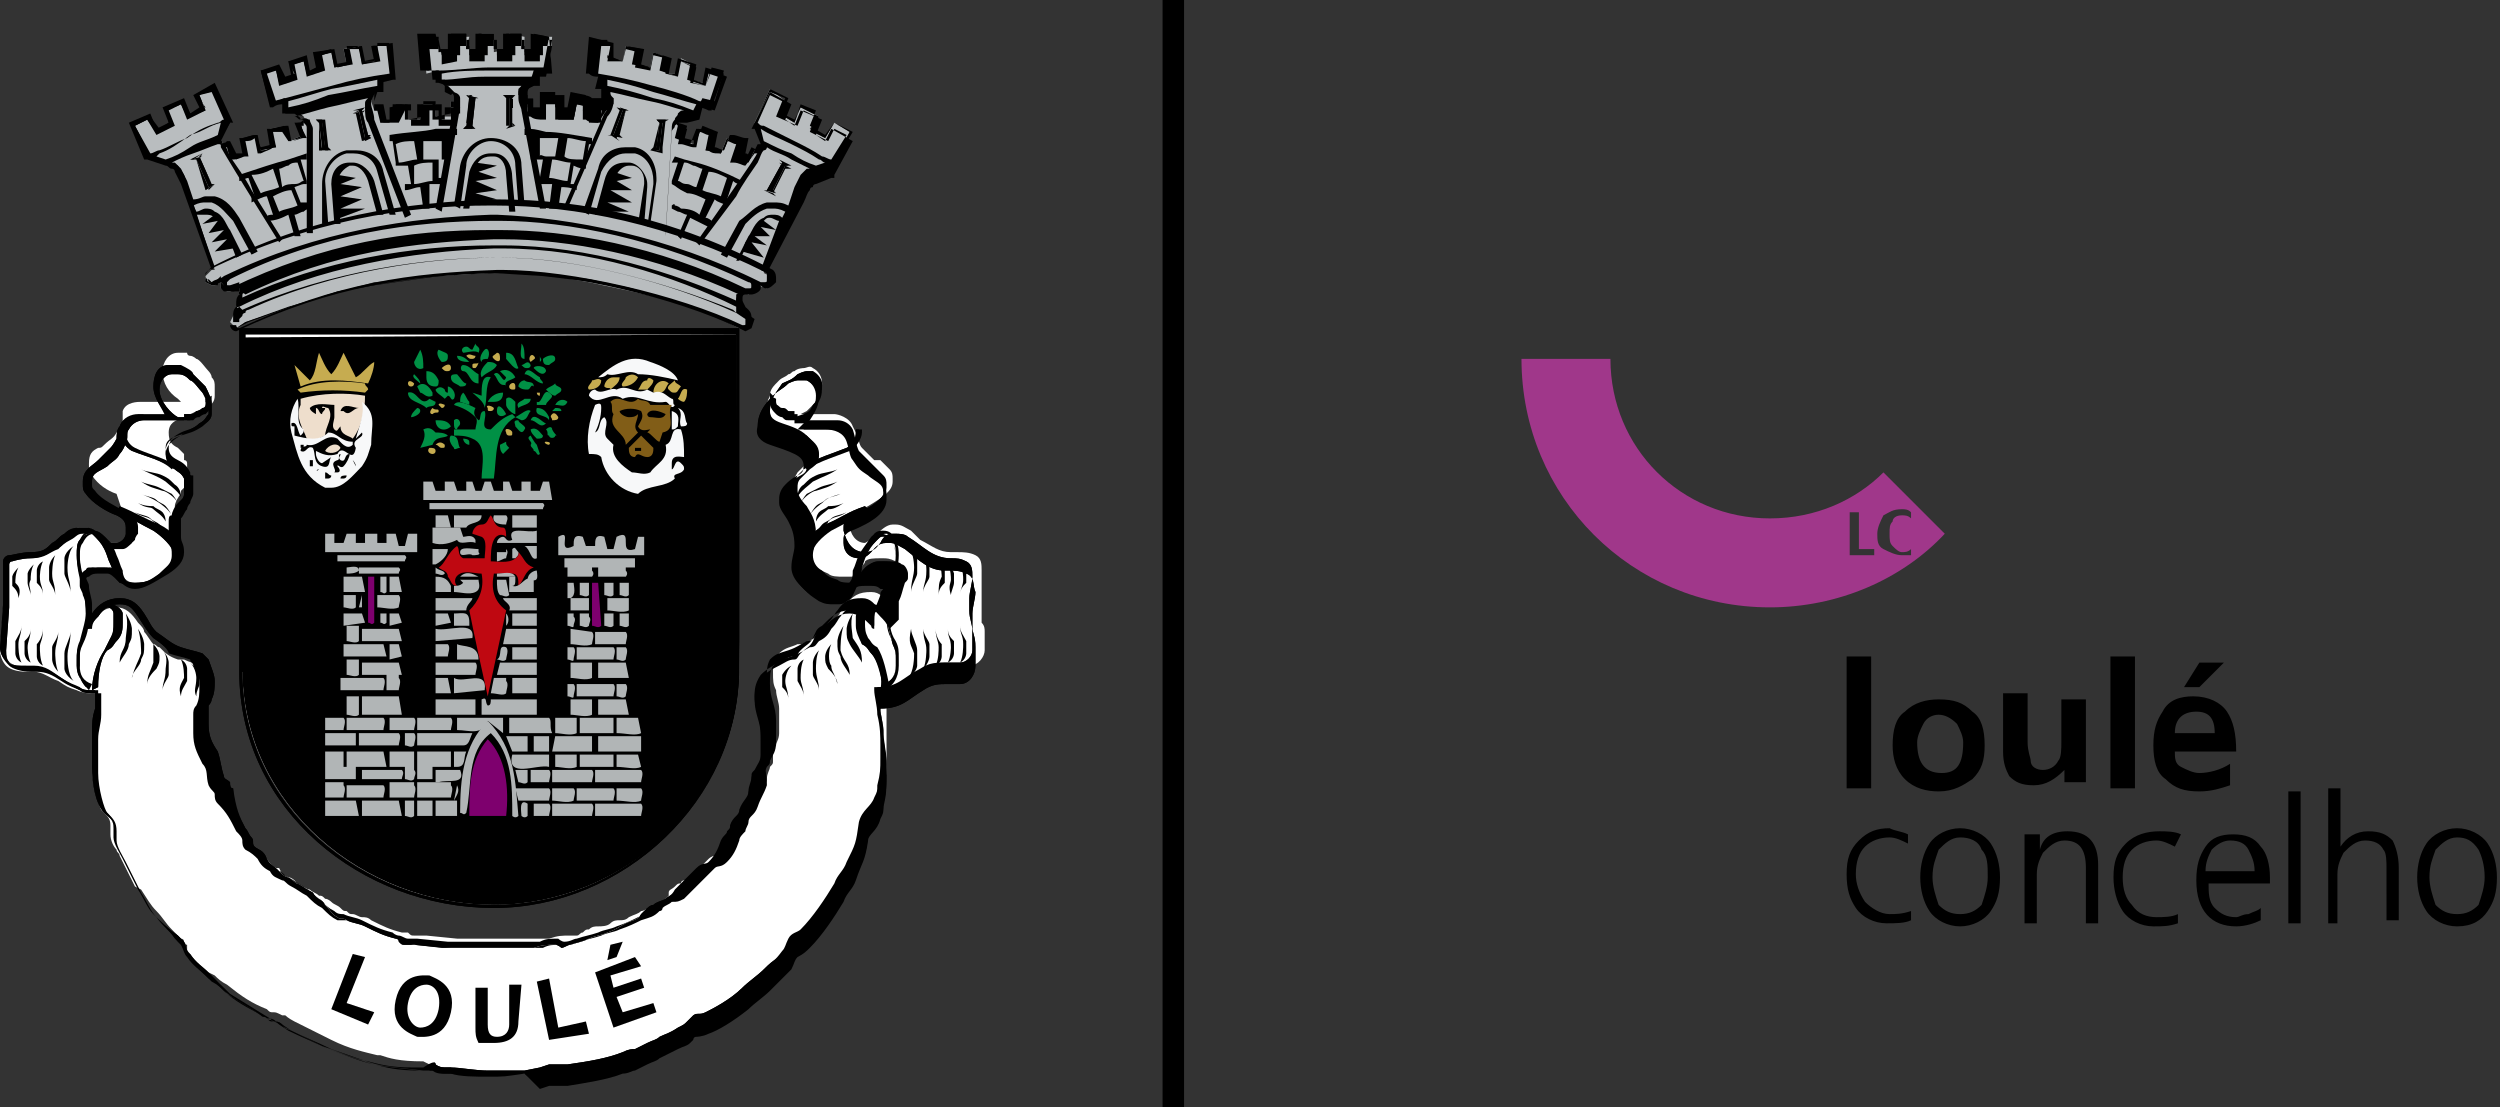 <svg xmlns="http://www.w3.org/2000/svg" xmlns:xlink="http://www.w3.org/1999/xlink" id="Capa_1" x="0" y="0" viewBox="0 0 81.5 36.1" xml:space="preserve"><rect x="0" y="0" width="81.5" height="36.1" fill="#333333" stroke="none"/><style>.st0{fill-rule:evenodd;clip-rule:evenodd}.st2{fill:#fff}.st4,.st5,.st6,.st7{clip-path:url(#SVGID_2_)}.st5,.st6,.st7{fill:#009045}.st6,.st7{fill:#c6ac50}.st7{fill:#f7f8f9}.st10,.st11,.st13,.st8,.st9{clip-path:url(#SVGID_2_);fill:#eedecc}.st10,.st11,.st13,.st9{fill:#815d17}.st10,.st11,.st13{fill:#fff}.st11,.st13{fill:#b1b5b6}.st13{fill:#7e006e}</style><path class="st0" d="M62.2 27.2v.3c-.2-.1-.4-.2-.6-.2-.3 0-.6.1-.8.3-.2.2-.3.5-.3.9 0 .3.1.6.3.9.2.2.5.4.8.4.2 0 .4 0 .7-.1v.3c-.2.1-.5.1-.8.1-.4 0-.8-.2-1-.5-.2-.3-.3-.6-.3-1.1 0-.5.1-.8.4-1.1.3-.3.6-.4 1-.4.2.1.4.1.6.2m.4 1.4c0 .4.1.8.3 1.1.2.3.6.5 1 .5s.8-.2 1-.5c.2-.3.3-.6.3-1.1 0-.4-.1-.8-.3-1.1-.2-.3-.6-.5-1-.5s-.8.2-1 .5c-.2.3-.3.7-.3 1.1m.4 0c0-.4.1-.6.2-.9.2-.2.4-.4.7-.4.3 0 .6.1.7.4.2.2.2.5.2.9 0 .3-.1.6-.2.9-.2.2-.4.3-.7.3-.3 0-.5-.1-.7-.3-.1-.3-.2-.6-.2-.9m3 1.5h.4v-1.6c0-.3.1-.5.2-.7.2-.2.4-.4.7-.4.5 0 .7.3.7.9v1.8h.4v-1.9c0-.7-.3-1.1-1-1.1-.5 0-.8.2-.9.6v-.5H66V30.1zm5.1-2.9c-.2-.1-.5-.1-.7-.1-.4 0-.8.1-1.1.4-.3.3-.4.6-.4 1.1 0 .4.1.8.3 1.1.2.3.6.5 1 .5.3 0 .5 0 .8-.1v-.3c-.2.1-.5.1-.7.1-.3 0-.6-.1-.8-.4-.2-.2-.3-.5-.3-.9s.1-.7.3-.9c.2-.2.5-.3.8-.3.2 0 .4.1.6.2l.2-.4zm2.6 2.4c-.1.1-.2.1-.4.2-.2 0-.3.1-.4.1-.3 0-.5-.1-.7-.3-.2-.2-.2-.5-.2-.8h2v-.2c0-.4-.1-.8-.3-1-.2-.3-.5-.4-.9-.4s-.7.1-.9.4c-.2.3-.3.6-.3 1.1 0 1 .5 1.5 1.3 1.5.3 0 .6-.1.8-.2v-.4zm-1.8-1.2c0-.3.1-.5.2-.7.2-.2.4-.3.6-.3.3 0 .5.1.6.3.1.2.2.4.2.7h-1.6zm2.7 1.7h.4v-4.3h-.4v4.3zm1.2 0h.4v-1.6c0-.3.1-.5.2-.7.2-.2.4-.4.7-.4.3 0 .5.1.6.3.1.1.1.4.1.6V30h.4v-1.7c0-.4-.1-.7-.2-.9-.2-.2-.4-.3-.8-.3s-.7.2-.9.5v-1.9h-.4v4.4zm3-1.5c0 .4.1.8.3 1.1.2.3.6.5 1 .5.5 0 .8-.2 1-.5.2-.3.3-.6.3-1.1 0-.4-.1-.8-.3-1.1-.2-.3-.6-.5-1-.5s-.8.2-1 .5c-.2.3-.3.7-.3 1.1m.4 0c0-.4.1-.6.2-.9.2-.2.4-.4.7-.4s.5.1.7.4c.1.2.2.5.2.9 0 .3-.1.6-.2.9-.2.2-.4.3-.7.3s-.5-.1-.7-.3c-.1-.3-.2-.6-.2-.9m-18.9-2.9h.7v-4.3h-.8v4.3zm1.4-1.4c0 .4.1.8.4 1.1.3.3.7.4 1.1.4.5 0 .8-.2 1.1-.4.3-.3.4-.6.4-1.1 0-.5-.1-.9-.4-1.1-.3-.3-.6-.4-1.1-.4-.4 0-.8.1-1.1.4-.3.2-.4.6-.4 1.1m.8-.1c0-.2.1-.4.2-.6.1-.2.3-.3.5-.3s.4.1.6.3c.1.2.2.4.2.6 0 .7-.2 1-.7 1-.6 0-.8-.4-.8-1m5.5-1.4h-.8v1.4c0 .2 0 .5-.1.6-.1.2-.3.3-.5.3s-.4-.1-.4-.3c0-.1-.1-.3-.1-.6v-1.6h-.8v1.9c0 .4.1.6.2.8.2.2.4.3.8.3s.7-.2 1-.5v.4h.7v-2.7zm.8 2.9h.8v-4.3h-.8v4.3zm2.1-1.8c0-.5.3-.7.7-.7.4 0 .6.2.6.7h-1.3zm1.8 1c-.3.2-.7.3-1 .3-.2 0-.4-.1-.6-.2-.2-.1-.2-.3-.2-.5h2c0-.6-.1-1-.3-1.3-.2-.3-.6-.5-1.1-.5-.4 0-.8.1-1 .5-.2.3-.3.6-.3 1.1 0 .5.1.9.4 1.1.3.3.6.4 1.1.4.4 0 .7-.1 1-.2v-.7zm-1.5-2.5h.5l.8-.8h-.8l-.5.8z"/><path d="M61.4 15.4c-.9.9-2.2 1.5-3.7 1.5-2.9 0-5.2-2.3-5.2-5.2h-2.9c0 4.5 3.6 8.1 8.1 8.1 2.2 0 4.3-.9 5.7-2.4l-2-2zm-.3 2.7h-.8v-1.4h.3v1.2h.5v.2zm.9 0c-.2 0-.4-.1-.6-.2-.2-.1-.2-.3-.2-.5s.1-.4.2-.6c.2-.1.3-.2.6-.2.1 0 .2 0 .3.1v.2c-.1-.1-.2-.1-.3-.1-.2 0-.3.1-.3.2-.1.1-.1.2-.1.4s0 .3.1.4c.1.1.2.2.3.2.1 0 .2 0 .3-.1v.2H62" fill-rule="evenodd" clip-rule="evenodd" fill="#a0378a"/><path class="st0" d="M37.9 0h.7v36.1h-.7z"/><path class="st2" d="M14 34.7h.2s.1.1.3.1h.2c.3.2.8.2 1.2.2h1.2l.5-.1.3-.1h.7c.6-.1 1.3-.2 1.8-.4.1 0 .1 0 .2-.1.1 0 .1 0 .2-.1.1 0 .2-.1.2-.1s.1 0 .2-.1c.1 0 .2-.1.2-.1.1 0 .1 0 .2-.1h.1c.2-.1.2-.1.6-.2.2-.1.2-.1.3-.2v-.1h.2c.1 0 .2 0 .3-.1.2-.1.8-.4 1.3-.8.3-.2.5-.4.7-.6.1-.1.2-.2.3-.2.1-.1.2-.1.4-.4.1-.1.1-.1.1-.2s0-.1.1-.2l.2-.2c.1 0 .1-.1.2-.1.4-.4.8-1 1.1-1.5.1-.1.1-.2.2-.3.1-.1.2-.2.2-.4 0-.1.1-.2.1-.3.2-.4.2-.5.3-1.1 0-.2.1-.3.2-.4.1-.1.2-.2.2-.4.1-.2.1-.2.1-.4.1-.4.1-.5.1-1v-.4-1-.3-.5h.1c.5 0 .7-.2 1-.4.1-.1.2-.2.4-.2.3-.2.5-.2.8-.2h.4c.3 0 .5-.3.5-.5v-.6c0-.1 0-.2-.1-.3v-.8-.4-.5c0-.2 0-.4-.2-.5-.2-.1-.4-.1-.6-.1H31c-.4 0-.6-.2-1-.4l-.3-.3c-.2-.1-.3-.2-.5-.2h-.1c-.2 0-.4.2-.5.3-.1.1-.2.2-.4.3-.3 0-.5-.3-.5-.6V17c0-.1 0-.2.1-.2 0 0 .1 0 .1-.1l.4-.2c.5-.3.8-.5.8-.8v-.1c0-.1 0-.2-.1-.3l-.2-.2-.1-.1h-.2l-.4-.4c-.1-.1-.1-.3-.2-.5l-.1-.2c-.1-.3-.5-.4-.6-.4H26.1l.2-.1.2-.2c.2-.2.3-.4.3-.7 0-.2-.1-.4-.3-.5-.1-.1-.2 0-.3 0 0 0-.2 0-.3.1-.1 0-.1.1-.2.1-.1.1-.2.1-.3.2-.2.2-.3.3-.3.5-.1.2-.1.3-.1.4 0 .3.2.4.4.5.1.1.3.1.4.2.1.1.3.1.4.2.2.1.3.3.3.5s0 .2-.2.4l-.1.1-.2.2c-.1.2-.2.3-.2.4v.1c0 .2.1.4.2.5.1.2.2.4.2.8v.6c0 .2.1.5.3.6.1 0 .1.1.1.1.1.1.2.1.4.2.1.1.3.1.5.1h.2c.1 0 .2 0 .2-.1l.1-.1.1-.1c0-.1.1-.1.1-.2.1-.1.3-.1.5-.1h.1c.1 0 .2 0 .4.1.1 0 .1.1.1.2V18.8s-.1.2-.1.4v.8l-.1-.2-.1-.1c-.2-.2-.3-.4-.6-.4-.4 0-.6.1-.9.5-.1.1-.1.2-.2.3 0 0 0 .1-.1.1-.1.1-.1.2-.2.3l-.1.1-.1.1c0 .1-.1.1-.2.1s-.2.1-.2.1c-.1 0-.2.1-.3.1H26c-.2.1-.4.1-.6.3-.2.2-.2.4-.2.6 0 .3 0 .4.1.6 0 .2.1.4.1.6V23.9c0 .2-.1.3-.1.4 0 0-.1.1-.1.2V24.8c0 .1 0 .1-.1.2 0 .1-.1.2-.1.4 0 .1-.1.2-.2.3-.1.1-.1.2-.2.3 0 .1-.1.2-.2.2-.1.1-.1.2-.2.3 0 .1-.1.2-.1.3l-.1.1c-.1.1-.1.1-.1.2-.1.3-.2.5-.4.7-.1.1-.1.1-.2.1s-.2.1-.2.1l-.1.1-.2.2c0 .1-.1.1-.1.1l-.1.1c-.1.1-.2.2-.3.2 0 0-.1 0-.1.1-.1 0-.1 0-.2.1s-.2.1-.2.2v.1l-.1.1c-.2.1-.3.2-.4.3h-.1c-.1 0-.2.1-.3.1-.1.1-.2.1-.4.2-.1.1-.2.1-.3.1-.1 0-.2 0-.3.1-.1.1-.3.1-.4.1-.1 0-.2 0-.3.1-.1 0-.1 0-.2.1-.1 0-.1.1-.2.1h-.1-.1c-.3 0-.4 0-.7.1h-.1-.4-2.5l-1-.1h-.1-.1-.2c-.1 0-.1 0-.2-.1h-.1-.1c-.4-.1-.6-.2-1-.4-.1-.1-.2-.1-.3-.1-.1 0-.2-.1-.3-.1-.1 0-.1 0-.2-.1-.1 0-.1 0-.2-.1s-.2-.1-.3-.2c0 0-.1-.1-.2-.1-.1-.1-.1-.1-.2-.1-.1-.1-.2-.1-.3-.2-.1 0-.2-.1-.4-.2l-.1-.1s-.1-.1-.2-.1c-.2-.1-.2-.1-.3-.3H9c-.2-.1-.2-.2-.4-.4l-.2-.2c-.1 0-.1-.1-.2-.1-.1-.1-.1-.1-.1-.2v-.1c0-.1-.1-.1-.1-.2 0 0 0-.1-.1-.1-.1-.2-.2-.4-.4-.6-.1-.1-.1-.2-.2-.3V26v-.1c0-.1-.1-.1-.1-.1l-.1-.1v-.3c0-.1 0-.3-.1-.5-.2-.4-.3-.6-.3-1v-.2-.3-.1-.1-.1c.1-.2.1-.4.1-.6 0-.3 0-.5-.2-.7 0-.1-.1-.1-.1-.1-.2-.1-.3-.1-.5-.2h-.1-.1c-.3-.1-.4-.2-.6-.4-.1 0-.1-.1-.2-.1-.1-.1-.2-.3-.3-.4 0-.1-.1-.2-.2-.3-.2-.3-.4-.5-.7-.5-.3 0-.5.1-.6.3 0-.2-.1-.1-.1-.1l-.2.2V20v-.1-.3-.3H3h-.1c0-.1-.1-.2-.1-.2V18.8c0-.1.1-.2.1-.2.1 0 .2-.1.3-.1H3.5c.1 0 .3 0 .4.2l.1.1c.1.1.2.2.4.2.4 0 .6-.1.9-.4.2-.2.4-.3.4-.7v-.2-.2-.2-.4-.1-.1-.2c0-.1.1-.3.2-.4V16l.1-.1v-.1c0-.1.1-.1.1-.2V15.3v-.2s0-.1-.1-.1v-.1-.1l-.2-.2c-.2-.1-.3-.2-.3-.5s.2-.4.5-.5c0 0 .1 0 .1-.1h.1c.2-.1.3-.1.5-.2s.3-.2.3-.4v-.2-.1c0-.1 0-.2-.1-.3 0-.1-.1-.2-.1-.2-.1-.1-.3-.4-.4-.4 0 0-.1-.1-.2-.1 0 0-.1 0-.1-.1H5.8c-.3 0-.5.3-.5.6 0 .4.2.7.5.9l.1.1H4.6c-.1 0-.5 0-.6.3v.4c0 .1-.1.3-.2.3-.1.2-.2.2-.4.4-.1.1-.1.1-.2.1-.2.1-.3.2-.3.5v.1c0 .1 0 .2.1.3.2.3.5.5.8.6l.2.6c.2.1.3.2.3.4v.2s0 .1-.1.2-.2.1-.3.2h-.3c-.1 0-.2-.1-.3-.2-.1-.1-.3-.3-.5-.3h-.2c-.2 0-.3.1-.4.2-.2.1-.3.2-.4.3-.1 0-.1.1-.1.1-.2.2-.4.3-.7.3-.3 0-.6 0-.7.1-.1 0-.1.1-.2.2v1.4L0 21.2c0 .2.1.4.2.5.1.1.3.2.7.2h.2c.3 0 .5.2.8.3.3.2.3.2.6.3 0 0 .2.1.4.1h.2v1.5L3 25c0 .6.2 1.2.3 1.4l.1.1c.1.1.2.2.2.4v.3c0 .2.1.4.2.5 0 .1.1.1.1.2l.5 1 .2.1c.2.3.3.5.5.7.2.2.3.4.5.6l.2.2.1.1s.1 0 .1.1c0 0 0 .1.1.1v.2s0 .1.1.1c.2.3.4.4.6.6l.2.1c.1.1.2.2.4.3.5.4.8.6 1.3.8.1.1.1.1.2.1s.1 0 .3.1h.1s.1.1.3.2l1.2.6c.6.3 1.1.4 1.5.5h.1c.3.1.6.2 1.4.2l.2.1z"/><path fill="#b9bdbf" d="M7.5 10.5l.1-.2.1-.1V10l.1-.2v-.4l-.3.1h-.1l-.2-.1v-.2l-.2.1h-.1l-.2-.1V9l.2-.2H7L5.9 5.7l-.2-.3-.2-.1h-.2L5 5.1h-.2l-.5-1 .5-.3.3.5.5-.3-.2-.5.5-.2.2.5.5-.2-.2-.5.6-.3.4 1.1-.2.6.1.3.2-.1.2.4L8 5l-.1-.4.4-.2.2.5.4-.1-.1-.6.5-.1.1.5.5-.2-.1-.4h.2l-.1-.2-.3-.2h-.2l-.1-.3-.4.1-.3-1.1.4-.1.2.5.4-.2-.1-.5.5-.1v.5l.4-.1v-.5l.4-.1.1.5.4-.1-.1-.5.5-.1.1.6.4-.1v-.5l.5-.1.1 1.1-.4.1v.3l-.2.1-.1.3.1.3h.2V4l.4-.1v-.4l.5-.1v.5h.4v-.5h.5v.4h.5v-.5h.3l-.2-.3-.2-.2-.2-.1-.1-.4-.4.1-.1-1.1h.5v.4h.5v-.5h.5l-.1.4h.5v-.5h.4v.6l.5-.1v-.5l.5.1v.5h.4v-.5h.5l-.1 1.1h-.3l-.1.3-.2.1-.2.2v.3h.3v.5h.4v-.4h.5v.5l.4.1.1-.5h.4v.5l.3.1.1-.5h.3v-.4l-.1-.2h-.2l.1-.4-.4-.1.1-1h.5v.5l.4.1.1-.5.4.1v.6h.4l.1-.5.4.2v.5h.4l.1-.5.4.2-.1.5.4.1.2-.4.4.2-.3 1-.4-.2-.2.4-.3.1-.3.2.3.1-.1.4.4.2.2-.5.5.2-.2.5.4.1.2-.5.4.2-.1.5.3.1.2-.4h.3l.1-.2-.3-.7.5-1.1.5.4-.2.4.5.3.2-.5.6.3-.3.4.5.3.3-.5.5.3-.5 1-.6.2-.3.1-.2.3-.3.7-.9 2.3.2.1v.3l-.1.1-.3-.1-.2-.1.1.2-.2.2-.2-.1-.1.1-.1.2.1.2v.2l.3.2-.1.2-.2.1-.4-.2-.9-.4-.9-.3-1.3-.3-1.4-.3-1.7-.3h-1.6l-1.7.1-2 .2-1.1.3-1.6.5-1.5.5-.3.2z"/><path d="M7.5 10.5l.1-.2.1-.1V10l.1-.2V9.5h-.5l-.1-.1v-.2l-.2.1h-.1l-.2-.1V9l.2-.2H7L5.9 5.7l-.2-.2-.2-.1-.3-.1-.2-.1-.2-.1-.5-1 .6-.3.3.4.3-.2-.1-.5.6-.2.2.4.5-.2-.3-.4.6-.3.5 1.2-.3.5.1.3.2-.1.2.4L8 5l-.1-.5.4-.1.2.4.4-.1-.1-.5.5-.1.1.5.4-.1-.1-.5h.3l-.1-.2-.3-.1h-.3v-.4l-.5.1-.3-1.1.5-.1.1.4.4-.1-.1-.5.6-.1.1.5.4-.1-.1-.5.5-.1.1.5.4-.1-.1-.5.5-.1V2h.4v-.5h.5l.1 1.1-.4.1V3h-.1l-.1.3v.3h.2V4h.3v-.5l.5-.1v.5h.4v-.5h.5v.5h.4v-.4h.3V3l-.2-.2-.3-.1v-.4h-.4l-.1-1.1h.5v.5l.4-.1v-.5h.5v.5h.4v-.5h.5v.5h.4v-.5h.5v.5h.4v-.5l.5.1-.2 1.1h-.3l-.1.3-.2.1-.2.2v.2h.3v.4h.4V3h.5v.5h.4l.1-.5.5.1-.1.5h.3l.1-.4h.2v-.4l.1.2-.1-.1v-.4l-.4-.1.1-1.1h.5v.5l.5.2.1-.5.5.1-.1.5.4.1.1-.5.5.2v.5l.3.1.1-.5.5.2-.1.5.4.1.2-.5.5.2-.4 1.1-.4-.1-.1.4-.4.1h-.3l.3.1-.1.4.4.1.2-.5.5.2-.2.5.4.1.2-.5.4.2-.2.5.3.1.2-.4.2.1.1-.2-.2-.7.5-1.1.6.3-.2.5.4.2.2-.4.6.3-.2.5.4.2.3-.5.6.3-.6 1-.6.2-.3.1-.2.3-.3.8-.8 2.1.2.2v.2l-.2.2-.2-.1-.1-.1v.2l-.2.1h-.2l-.1.1v.2l.1.2v.2l.3.2-.1.3-.2.1-.4-.2-.9-.4-.9-.3-1.3-.4-1.4-.3-1.7-.2-1.6-.1-1.9.1-2.1.3-1.1.2-1.5.5-1.4.5-.4.2-.2-.2zm10-1.6l1.7.2 1.4.3 1.3.4.9.3.9.4.4.2.2-.1v-.2l-.3-.2.1-.2-.1-.2v-.2l.2-.1h.2l.1-.1v-.3l.2.1.3.1.1-.1V9l-.2-.2.9-2.2.3-.8.3-.3.3-.1.5-.2.5-.9-.5-.3-.3.4-.5-.3.2-.5-.5-.2-.2.6-.5-.3.2-.5-.5-.2-.5 1 .2.7V5l-.2-.1-.2.4-.4-.1.1-.5-.4-.2-.2.5-.5-.1.2-.5-.5-.2-.2.5-.5-.2.1-.4L22 4l.3-.3.4-.1.2-.4.4.1.3-1-.4-.1-.2.6-.5-.1.1-.5-.4-.2-.1.5-.4-.1v-.5l-.4-.1-.1.5-.5-.1.1-.5-.4-.1-.1.4-.5-.1v-.5h-.4l-.1 1 .4.1v.4l.1.1.1.2v.4h-.3V4h-.4v-.5l-.4-.1-.1.5h-.5v-.6h-.4v.5h-.5v-.4H17v-.3l.2-.2.2-.1.1-.3h.3l.2-1h-.4V2h-.5v-.5h-.4V2h-.5v-.5h-.4V2h-.5v-.5h-.4V2l-.5.1v-.5H14l.1 1h.4V3l.2.1.1-.1.2.3h-.3v.4l-.5.1v-.5h-.4v.5l-.5.1v-.5h-.4v.5l-.5.1v-.5h-.2V3l.2-.1v-.4l.4-.1-.1-1h-.4v.5l-.5.1-.1-.5h-.4l.1.5-.5.1-.1-.5-.4.1.1.5-.5.2-.1-.4-.4.1.1.5-.5.1-.1-.4h-.4l.3 1 .4-.1.1.4h.2l.3.2.1.2h-.2l.1.4-.5.2-.1-.4-.5.1.2.5-.5.1-.2-.4-.4.1.1.4-.3.2-.2-.5-.2.1-.2-.3.3-.6L7 2.8l-.5.3.2.5-.6.2-.2-.4-.5.2.2.4-.5.3-.3-.4-.4.2.5 1H5l.3.1.3.1.2.1.2.3 1 3.1h-.1l-.2.2v.1l.1.1H7l.2-.2v.2l.1.1h.2l.3-.1v.4l-.1.4v.2l-.1.1-.1.2.2.2.3-.2 1.4-.5 1.7-.5 1.1-.2 2.1-.3 1.7-.1h1.5z"/><path d="M9.4 7c-.2.1-.4.2-.7.2v-.1c0-.1.1-.1.2-.1l-.2-.6c-.1 0-.3.1-.5.2v-.2h.1l-.2-.6c-.1 0-.2.1-.3.1v-.2c.6-.2 1.2-.4 1.6-.5L10 5v.2h-.2l.2.7V6c-.2 0-.1 0-.4.1l.2.5h.2s.1 0 .1.1v.1s-.1 0-.2.1c-.1 0-.2.1-.3.1l.2.7h-.2L9.4 7zm-.3-.1c.2-.1.4-.1.6-.2l-.2-.5c-.2 0-.4.1-.6.2l.2.5zm1-.1zm0-.1c0-.1 0-.1 0 0zm-1.6-.4c.2-.1.4-.1.6-.2l-.2-.6c-.2.1-.4.2-.7.2l.3.6zm.7-.2c.1-.1.3-.1.4-.1.2 0 .2-.1.3-.1l-.2-.6c-.1 0-.2 0-.3.1-.1 0-.2.1-.3.1l.1.6zm-.9.5zm-.5-.7zm-.4-1.1h-.1l-.1-.1c.2-.1.1 0 .2-.1h.1l.2.4h.2l-.1-.5h.1c.1 0 .3-.1.4-.1h.1l.1.5c.1 0 .2 0 .3-.1l-.1-.6h.1c.1 0 .4-.1.5-.1h.1l.1.5c.1 0 .2-.1.3-.1L9.6 4h.1c.1 0 .1 0 .2-.1v.2h-.1l.2.4h-.1c-.1 0-.3.1-.4.1h-.1l-.2-.3h-.3l.1.5h-.1c-.1.1-.2.1-.4.2h-.1l-.1-.5c-.1.1-.2.1-.3.1l.1.5H8c-.1 0-.2.1-.4.1h-.1l-.1-.4z"/><path d="M7.7 10.8c-.1 0-.2-.1-.2-.2h.2s0 .1.1.1c3.2-1.5 5.6-1.8 8.4-1.9h.2c2.2 0 5.7.8 7.8 1.8h.1s.1 0 .1-.1v-.1-.1c-.1 0-.2-.1-.3-.1-.1 0-.1 0-.2-.1-2.2-.9-5.1-1.7-7.5-1.7h-.2c-2.1 0-5.3.4-8.1 1.7 0 0-.1 0-.1.1 0 0-.1 0-.1.1l-.1.1v.1h-.2v-.2c0-.1 0-.2.1-.3v-.1c0-.1 0-.2.1-.3v-.1-.1c-.1 0-.1.1-.2.1s-.2-.1-.3-.1c0-.1 0-.1-.1-.2 0 0-.1 0-.1.1-.1 0-.2-.1-.3-.1 0-.1-.1-.1-.1-.2s.1-.2.2-.3c3.3-1.7 6.4-2.1 9.2-2.2h.1c2.8 0 5.8.6 9 2.3.1.1.1.2.1.3v.1c-.1.1-.2.2-.3.2-.1 0-.1 0-.2-.1v.1c0 .1-.2.2-.3.2h-.2c-.1 0-.1.1-.1.1V10c.1 0 .1 0 .2.1s.1.2.1.3v.1c0 .1-.1.2-.2.2h-.2c-2.1-1-5.5-1.8-7.7-1.8h-.2c-2.9.1-5.3.4-8.5 1.9zm.1-.8c-.1 0-.1.1 0 0v0l.1.1c2.9-1.3 6.1-1.7 8.2-1.7h.2c2.5 0 5.5.8 7.7 1.8v-.1-.1c-2-1-4.8-1.9-7.6-1.9h-.3c-2.7.1-5.7.6-8.3 1.9m.1-.3C10.5 8.5 13.4 8 16.1 8h.3c2.8 0 5.6.9 7.6 1.8 0-.1 0-.1.1-.2-2.8-1.3-5.6-1.8-7.7-1.8h-.3c-2.6.1-5.2.4-8.1 1.8-.1-.1-.1 0-.1.1m16.4-.3h.1c.1 0 .1 0 .1-.1 0 0 0-.1-.1-.1-2.9-1.4-5.9-2-8.1-2h-.2c-2.6 0-5.6.4-8.6 1.9l-.1.1v.1l.1.1c3.1-1.5 5.8-1.9 8.5-1.9h.3c2.2 0 5.1.5 8 1.9m.5-.2h.1c.1 0 .1 0 .1-.1V9v-.1c-3.2-1.6-6.2-2.2-8.9-2.2H16c-2.8 0-5.9.5-9.2 2.1l-.1.1V9.2l.1-.1.1.1c.1-.1.3-.1.4-.2 3.1-1.5 6.1-1.9 8.7-2h.2c2.4.1 5.6.7 8.6 2.2"/><path d="M5.9 6l-.2-.4s0-.1-.1-.1-.1-.1-.2-.1l-.6-.2h-.1L4.2 4l.7-.3.2.5.4-.2-.2-.5.7-.3.2.5.3-.2-.2-.4.7-.4.6 1.3h-.1l-.3.6s0 .1.1.1c.1.1.1.2.2.4.2.3.5.7.7 1.1l1 1.6-.1.1S7.6 5.5 7.2 4.8c0-.1 0-.1-.1-.1-.3.1-.5.2-.8.3-.3.1-.5.2-.7.3h.1l.2.2.2.4.2.6c.2 0 .3-.1.4-.1H7c.4.1.6.4.8.7l.6 1.1-.2.1-.6-1.1c-.2-.2-.4-.5-.7-.6h-.2c-.1 0-.2 0-.4.1l.1.2c.1 0 .2-.1.3-.1.1 0 .2 0 .3.1.3.1.4.5.5.6l.4.8-.2.1-.3-.8c-.1-.1-.2-.4-.4-.5-.1-.1-.2-.1-.3-.1h-.3L7 8.7l-.1.1-1-2.8zm-.5-.8c.3-.1.5-.2.8-.4.3-.2.5-.2.9-.4l.1-.4c-.4.1-.6.3-1 .4-.4.3-.7.5-1 .6l-.1.1.3.1zm-.6-.1zm-.4-1l.5.9c.1 0 .2-.1.3-.1.3-.1.6-.3.9-.4.4-.3.7-.4 1-.5.1 0 .1-.1.2-.1L6.9 3l-.4.1.2.5-.6.3-.2-.5-.4.2.2.5-.6.3-.3-.5-.4.2z"/><path d="M7 7l-.4.3.5-.1-.3.4.5-.1-.4.4.5-.1-.4.4.6-.1v-.3l-.5-.7zM6.2 5.2h.2l.4.9-.1.1L7 6h-.1l-.4-.9h.1z"/><path d="M6.7 6.2l-.3-1h-.2l.4-.2-.1.2.4.8H7l-.3.2zm-.3-1l.4.9v.1L7 6h-.1l-.4-.9.1-.1-.3.2h.1zM10 4.2c0-.1 0-.1-.1-.2 0-.1 0-.1-.1-.1 0-.1-.1-.1-.2-.2h-.2-.2v-.3c-.2 0-.3.1-.3.1h-.1l-.3-1.2.6-.2.2.4.3-.1-.2-.4.6-.2.1.5.2-.1-.1-.5.7-.1.1.5h.3l-.1-.5.6-.1.1.5h.3l-.1-.5.7-.1.1 1.2h-.4V3h-.1-.1c-.1 0-.1.1-.2.3v.1c0 .1.1.3.1.5L13.4 7l-.2.1L12 4c-.1-.1-.1-.3-.1-.5v-.1c0-.1 0-.1.1-.2-.5.1-.8.2-1.3.3-.4.1-.7.2-1.1.3.1 0 .1.1.2.1.2-.1.2 0 .3 0 0 .1.1.2.1.3v3.4H10V4.2zm-.6-.7c.5-.1.8-.2 1.3-.4.6-.1 1-.2 1.6-.3v-.2c-.5.1-.9.2-1.5.3-.4.1-1 .3-1.4.4v.2zm-.5-.1zm-.2-1l.3.9c.1 0 .2-.1.3-.1.4-.1 1.1-.3 1.5-.4.7-.2 1.2-.3 1.9-.4l-.1-.9h-.3l.1.5-.6.1-.1-.5h-.3l.1.5-.6.1-.1-.5-.3.1.1.5-.6.2-.1-.5-.3.1.1.5-.6.2-.1-.5-.3.1zM10.5 6s0-.1 0 0c0-.5.3-1 .8-1.1h.3c.4 0 .8.2.9.7l.4 1.4h-.2l-.4-1.4c-.1-.4-.4-.6-.8-.6h-.2c-.4.1-.7.5-.7.9l.1 1.4h-.2V6zm.3 0c0-.4.2-.7.6-.7h.1c.3 0 .6.3.7.6l.3 1.1h-.2L12 5.9c-.1-.3-.3-.5-.5-.5h-.1c-.2.1-.4.3-.4.6l.1 1.3h-.2L10.8 6z"/><path d="M11 5.7l.6.1-.5.2.7.1-.7.3.7.1-.7.3h.8l-.8.3-.1.1v-.5l-.1-.7z"/><path class="st0" d="M11.5 3.6h.2l.2.9-.1.1.3-.1-.1-.1-.2-.8.1-.1z"/><path d="M11.8 4.6l-.2-.9h-.1l.4-.1-.1.1.2.7h.1l-.3.2zm-.1-1l.2.9v.1l.2-.1H12l-.2-.9-.3.1.2-.1zM10.3 3.9l.1.1.1.8-.1.1h.3l-.1-.1-.1-.9h.1z"/><path d="M10.4 4.9V4l-.1-.1h.4-.1l.1.9.1.1h-.4zm0-.9l.1.9h.2-.1l-.1-.9h.1-.3.1zM14.2 6.8l.6-3.4v-.1-.1c0-.1 0-.1-.1-.2 0-.1-.1-.1-.2-.2s-.1-.1-.2-.1h-.1v-.4h-.5l-.1-1.2h.6l.1.5h.3v-.5h.6v.5h.3v-.5h.6v.5h.3v-.5h.6v.5h.3v-.5l.6.1.1 1.2h-.4v.4h-.1-.1c-.1 0-.2.1-.2.2V3.6l.6 3.2h-.2L17 3.6c0-.1-.1-.2-.1-.4V3c0-.1.1-.1.1-.2h-2.5c.1 0 .1.1.2.2.2 0 .3.1.3.2V3.5l-.6 3.4-.2-.1zm.2-4.2c.5 0 .8-.1 1.4-.1h1.6v-.2h-1.5c-.4 0-1 0-1.5.1v.2zm-.5-.2zm0-1l.1.9h.3c.5 0 1.2-.1 1.6-.1h1.9l.2-.9h-.3v.5h-.6v-.5h-.3v.5h-.6v-.5h-.3v.5h-.1-.5v-.5H15v.5h-.6l-.1-.5-.4.1zm.9 5.3l.2-1.3c.1-.5.5-.9 1-.9s1 .3 1 .9l.1 1.3h-.2l-.1-1.3c0-.5-.4-.8-.8-.8s-.8.4-.8.8L15 6.8l-.2-.1zm1.7-1c0-.4-.2-.6-.4-.6H16c-.3 0-.5.2-.5.5l-.2 1.2h-.2l.2-1.2c.1-.3.3-.6.7-.6h.1c.4 0 .6.4.6.8l.1 1.1h-.2l-.1-1.2z"/><path d="M15.5 5.3l.7.1-.6.2.6.2-.7.1.7.3-.7.1.7.2-.9.1v-.4l.1-.7zM16.4 3.1l.2.1v.9l-.1.1.3-.1h-.1v-.9l.1-.1z"/><path d="M16.5 4.1v-.9l-.1-.1h.4-.1V4l.1.1h-.3zm.1-.9v.9h.2-.1v-.9h.1-.3.1zM15.2 3.1l.1.1-.1.9-.1.1h.3v-.1l.1-.9h.1z"/><path d="M15.1 4.2l.1-.1.1-.9-.1-.1.4.1h-.1l-.1.9.1.1h-.4zm.2-1l-.1.9h-.1.2l-.1-.1.1-.9h.1l-.1.1zm-.1 0zM13.7 6.1c-.2 0-.3.1-.5.1V6h.2l-.1-.6h-.4v-.1l-.1-.7h-.1v-.2c.6-.1 1.1-.1 1.5-.2h.7v.2h-.2V5.2h-.4v.6h.1s.1 0 .1.1h-.1V6H14v.8h-.2l-.1-.7zm-.2-.1c.2 0 .4-.1.6-.1v-.6c-.2 0-.4 0-.6.1V6zm-.5-.7c.2 0 .4-.1.6-.1l-.1-.6c-.2 0-.4 0-.6.1l.1.6zm.8-.1h.6v-.6h-.6v.6zm-1.2-.5zm-.3-1.1h-.1v-.2H12.5l.1.5h.2v-.5h.6v.5h.3v-.5h.7v.5h.3v-.4H15v.2h-.1v.4h-.6v-.5H14v.5h-.6v-.5h-.2L13 4h-.6l-.1-.4zM22.1 7.7l.3-.7c-.1 0-.2-.1-.3-.1l-.2-.1v-.1s.1-.1.1 0c0 0 .1 0 .2.1l.2-.5c-.4-.2-.3-.2-.5-.3v-.1l.2-.6h-.2l.1-.2c.3.1.3.1.7.2.4.1.9.3 1.5.6l-.1.1s-.1 0-.2-.1l-.2.6h.1l-.1.2c-.2-.1-.3-.1-.4-.2l-.3.6c.1 0 .2.1.2.1l-.1.2-.6-.3-.3.7-.1-.1zm.7-.7l.2-.5c-.2-.1-.4-.2-.6-.2l-.2.5c.3 0 .5.1.6.2m-.9-.2zm0-.1zm0 0zm0 0zm0 0zm0 0zm1.6-.3l.2-.6c-.2-.1-.4-.2-.6-.2l-.2.6c.2.1.4.1.6.2M22.4 6c.1 0 .2.1.3.1l.2-.6c-.1 0-.2-.1-.3-.1-.2-.1-.2-.1-.3-.1l-.2.6c.1 0 .1.1.3.1m1.9-.6c-.1 0-.2-.1-.4-.1h-.1l.2-.6c-.1 0-.2-.1-.3-.1l-.2.4h-.1c-.1 0-.2 0-.3-.1H23l.1-.5c-.1 0-.2-.1-.3-.1l-.1.5h-.1c-.1 0-.3-.1-.4-.1h-.1l.1-.4h-.1v-.2c.1 0 .1 0 .2.1h.1l-.1.4c.1 0 .2.1.3.1l.1-.5h.1c.1 0 .4.1.5.1h.1l-.1.5c.1 0 .2.1.3.1l.2-.5h.1c.1 0 .3.1.4.1h.1l-.1.5c.1 0 .1.1.2.1l.2-.4h.1c.2.1.1 0 .2.1l-.3.2h-.1l-.3.4z"/><path d="M25 8.9zm-.2-.1l.6-1.6c-.1 0-.2-.1-.3-.1-.1 0-.1 0-.2.1-.2.1-.3.4-.4.5l-.4.8H24l.4-.8c.1-.1.2-.5.5-.6.1-.1.2-.1.3-.1.1 0 .2 0 .3.1l.1-.2c-.2-.1-.3-.1-.4-.1H25c-.3.1-.5.3-.7.5l-.6 1.1-.2-.1.6-1.1c.3-.2.5-.5.9-.6h.2c.2 0 .3 0 .5.1l.2-.6.2-.4.2-.2h.1l-.6-.3c-.3-.2-.5-.2-.8-.4 0 0 0 .1-.1.1-.1.1-.1.2-.2.4-.2.3-.5.7-.7 1.1L22.8 8l-.1-.1s1.2-1.7 1.8-2.6c.2-.3.3-.5.3-.6l-.2-.5h-.1l.6-1.2.7.4-.2.5.3.2.2-.5.7.3-.2.5.3.2.2-.4.7.4-.6 1.1v.1h-.1l-.5.2s-.1 0-.1.1c-.1 0-.1.1-.1.1-.1.1-.1.2-.2.4L25 8.9l-.2-.1zm1-3.8c.3.2.5.3.8.4l.3-.1c-.1 0-.1-.1-.2-.1-.3-.2-.5-.3-.9-.5s-.7-.3-1-.5l.1.4c.4.2.6.3.9.4m1.4.3zm-2.3-1.2l1 .5c.4.2.6.3.9.5.1 0 .2.1.3.1l.5-.8-.4-.2-.2.4-.6-.3.2-.5-.4-.2-.2.5-.7-.3.2-.5-.4-.2-.4.9c.1.1.1.1.2.1"/><path d="M24.9 7.2l.4.3-.5-.1.3.3h-.5l.4.3-.5-.1.4.5-.7-.2.1-.3.5-.7z"/><path class="st0" d="M25.8 5.4h-.2l-.4.8.1.1-.4-.1h.1l.5-.9-.1-.1z"/><path d="M24.9 6.2h.2l.4-.8-.1-.1.4.2h-.2l-.4.8.1.1-.4-.2zm.6-.9l-.5.9h-.1l.3.1v-.1l.4-.8h.1l-.2-.1zM21.7 7.6l.2-3.4c0-.1 0-.2.1-.3 0-.1.1-.1.1-.2.1-.1.1-.1.2-.1-.4-.1-.6-.2-1.1-.3-.5-.1-.8-.2-1.3-.3 0 .1 0 .1.1.2v.1c0 .2-.1.4-.2.5l-1.3 3-.1-.1 1.3-3c.1-.1.2-.3.1-.5 0-.1-.1-.3-.2-.3h-.2l.1-.4c-.1 0-.2 0-.3-.1h-.1l.1-1.2.8.2v.5l.3.1.1-.5.6.1-.1.5.3.1.1-.5.6.2-.1.5h.2l.1-.5.6.2-.1.5.3.1.1-.5.6.2-.4 1.1v.1h-.1s-.2-.1-.3-.1l-.1.4h-.1H22.3c-.1 0-.1 0-.2.1l-.1.1c0 .1-.1.1-.1.2l-.2 3.4v-.1zm-.4-4.4c.5.1.8.2 1.3.4l.1-.2c-.4-.1-1-.3-1.4-.4-.6-.2-1-.3-1.5-.4v.2c.5.1.9.2 1.5.4m1.9.3zm-1.9-.7c.4.1 1.1.3 1.5.5.1 0 .2.1.3.1l.3-.9-.3-.1-.1.4-.6-.2.1-.5-.3-.1-.1.5-.6-.2.1-.5-.3-.1-.1.5-.6-.1.1-.5-.3-.1-.1.5h-.5l.1-.5h-.3l-.1.9c.6.1 1.1.2 1.8.4m-.2 4.6l.2-1.4v-.1c0-.4-.2-.8-.6-.9h-.3c-.3 0-.6.2-.8.6L19.2 7l-.2-.1.5-1.4c.1-.5.5-.7.9-.7h.3c.5.1.7.6.7 1v.1l-.2 1.4-.1.1zm-.3-.1L21 6v-.1c0-.3-.2-.5-.4-.5h-.1c-.2 0-.4.2-.5.5L19.6 7h-.2l.3-1.1c.1-.4.3-.6.7-.6h.1c.3 0 .6.4.6.7v.1L21 7.3h-.2z"/><path d="M20 5.6l.6.2-.5.1.5.3h-.7l.7.4h-.8l.7.3h-.9l.1-.4.2-.7zM20.5 3.6h-.1l-.3.9.1.1-.3-.2h.1l.3-.8-.1-.1z"/><path d="M19.8 4.4h.1l.3-.8-.1-.1.4.1h-.1l-.2.8.1.1-.5-.1zm.5-.8l-.3.8h-.1l.2.1v-.1l.3-.8h.1-.2zM21.8 3.9l-.2.1-.1.9h.1-.3l.1-.1.1-.8-.1-.1z"/><path d="M21.2 4.9l.1-.1.2-.8-.1-.1h.4-.1l-.1.9V5l-.4-.1zm.3-.9l-.1.9h-.1.2v-.1l.1-.8h.1-.2zM17.9 6.8L18 6h-.4v-.1h-.1v-.1h.1l.1-.6h-.4V4.4h-.2v-.2c.3 0 .3 0 .7.1.4 0 .9.1 1.5.2v.2h-.1l-.1.7v.1c-.1 0-.2 0-.4-.1l-.1.6h.2v.2c-.2-.1-.4-.1-.5-.1l-.1.7h-.3zm.6-.9l.1-.6c-.2 0-.4-.1-.6-.1l-.1.6c.2 0 .4.1.6.1m-.9 0zm1.4-.7l.1-.6c-.2 0-.4-.1-.6-.1l-.1.6c.1.1.3.1.6.1m-1.2-.1h.3l.1-.6h-.6v.6c0-.1.1 0 .2 0M19.5 4c-.1 0-.3 0-.4-.1H19v-.5h-.2l-.1.5h-.6v-.5h-.3v.5h-.1c-.1 0-.3 0-.4-.1h-.1v-.4h-.1v-.2H17.4v.4h.3v-.5h.7v.5h.3l.1-.5h.1c.1 0 .3 0 .4.1h.1v.5h.2l.1-.5H20v.2h-.1l-.4.6zM11.9 31.2l-.4-.1-.7 1.8 1.2.5.2-.4-.9-.3z"/><path class="st0" d="M12.9 32.6c-.2.9.5 1.1.7 1.2.2 0 .9.1 1.1-.8.2-.9-.5-1.1-.7-1.2-.2 0-.9-.1-1.1.8m.4.1c.1-.5.4-.6.6-.6.2 0 .5.2.4.8-.1.5-.4.6-.6.6s-.5-.3-.4-.8"/><path d="M17 32.1h-.4v1.3c0 .2-.1.4-.4.4-.2 0-.3-.1-.3-.4v-1.2h-.4v1.3c0 .2 0 .3.1.5h.5c.5 0 .8-.2.8-.7l.1-1.2zM17.9 31.9l-.4.1.4 1.9 1.3-.2-.1-.4-.9.2z"/><path class="st0" d="M20.7 31.2l-1.3.5.6 1.8 1.4-.5-.1-.3-1 .3-.2-.5.9-.3-.1-.3-.9.3-.1-.4 1-.3-.2-.3zm-.4-.5l-.4.1-.1.5.3-.1.2-.5z"/><path d="M14.6 35h-.2c-.2 0-.3-.1-.3-.1h-.4c-.8-.1-1.1-.1-1.5-.2-.4-.1-.9-.3-1.5-.5-.4-.2-.9-.4-1.3-.6l-.3-.2c-.1-.1-.2-.1-.2-.1-.1 0-.1 0-.2-.1-.5-.3-.8-.5-1.3-.8-.3-.4-.4-.5-.5-.6-.3-.3-.5-.4-.7-.7-.2-.2-.1-.3-.2-.4l-.2-.2c-.3-.2-.6-.5-.8-.7-.2-.2-.3-.5-.5-.8L4 28c-.1-.2-.3-.5-.3-.7V27c0-.3-.1-.3-.3-.5-.3-.3-.4-1-.4-1.5v-1.1c0-.3 0-.5.1-.8v-.6H3c-.2 0-.3 0-.4-.1-.2-.1-.3-.1-.6-.3-.3-.2-.5-.3-.8-.3H1c-.3 0-.6-.1-.7-.2-.2-.1-.3-.3-.3-.5l.1-1.4V19v-.3-.2-.2c0-.1.1-.2.2-.2s.4-.1.7-.1c.4 0 .5-.1.7-.3.2-.1.2-.2.4-.3.1-.1.2-.2.5-.2h.2c.4 0 .6.5.8.5h.2c.1 0 .2-.1.2-.1.1-.1.1-.2.1-.2v-.2c0-.2-.1-.3-.3-.4-.3-.1-.8-.4-1-.7-.1-.1-.1-.2-.1-.3v-.1c0-.4.3-.5.5-.7l.4-.4c.1-.1.2-.3.2-.3 0-.1 0-.3.1-.4.1-.3.4-.3.6-.3H5.4c-.1-.3-.4-.6-.4-1 0-.3.1-.7.5-.7H5.8c.2.1.4.3.5.3l.4.4c.1.2.2.4.2.6V13.5c0 .2-.2.3-.3.4-.3.2-.4.2-.7.3-.3.1-.4.2-.4.4s.1.3.3.4c.2.1.3.2.4.4 0 .1 0 .1.1.1V16.1c0 .1-.1.2-.1.3 0 0-.1.1-.1.2-.1.1-.1.2-.2.3V17.5c0 .2.1.2.1.5s-.2.5-.5.7c-.5.3-.8.5-1.1.5-.3 0-.4-.2-.6-.3-.1-.1-.2-.2-.3-.2h-.3c-.1 0-.2 0-.3.1-.1 0-.1.1-.1.1v.2c0 .1.1.2.1.3 0 .2.1.4.1.6v0c.2-.3.5-.5.9-.5s.6.2.8.5c.2.3.2.4.4.6.3.2.5.4.8.5.3.1.4.1.7.2l.2.2c.1.3.2.5.2.7 0 .2 0 .4-.1.6 0 .1-.1.2-.1.2v.6c0 .4.1.6.3.9.1.3.1.5.2.8 0 .1.1.1.2.2 0 .1 0 .2.1.2 0 .7.2.9.4 1.3.1.1.1.2.2.3.1.1 0 .2.1.3.1.1.3.1.4.4.1.2.2.2.4.4.1.1.2.2.3.2.2.1.2.2.3.2.2.1.3.2.5.3.1.2.3.2.4.4.2.2.2.3.4.4.1.1.2 0 .3.1.2.1.4.1.6.2.4.2.6.3 1 .4 0 0 .1 0 .1.1.1.1.1.1.2.1H13.5l.9.1H17.4c.3-.1.4-.1.7-.1.1 0 .2.1.2.1.1 0 .2-.1.3-.1.3-.1.4-.1.6-.2.2-.1.4-.1.6-.2.3-.1.4-.2.6-.3.2-.1.4-.1.5-.3l.1-.1c.1-.1.2-.2.3-.2.1-.1.2-.1.4-.2.1-.1.2-.1.3-.3l.3-.3.4-.4c.2-.2.3-.1.4-.2.2-.2.3-.4.4-.7.1-.2.2-.2.2-.3.1-.1.1-.1.1-.2.1-.3.3-.3.3-.5.1-.3.3-.4.3-.6 0-.2.1-.3.1-.5 0-.1 0-.1.1-.2.1-.2.2-.3.2-.5V23.9c0-.5-.2-.7-.2-1.2 0-.2 0-.4.2-.7.2-.2.4-.3.6-.4.2-.1.3-.2.5-.2.1 0 .1-.1.2-.2.2-.2.3-.2.4-.4.1-.2.1-.3.3-.4.3-.3.5-.5.9-.5.3 0 .5.2.7.4l.1.1v-.1-.2c0-.3.1-.4.2-.7 0-.1 0-.1.1-.2 0-.1 0-.1-.1-.1-.1-.1-.2-.1-.4-.1h-.2c-.1 0-.3 0-.3.1-.1.2-.1.3-.3.4-.1.1-.2.1-.3.1h-.1c-.2 0-.3 0-.5-.1-.3-.2-.3-.2-.5-.4s-.3-.4-.3-.6c0-.3.1-.5.1-.7 0-.4-.1-.6-.2-.8-.1-.2-.3-.4-.3-.6v-.1c0-.1 0-.3.2-.5.1-.1.2-.2.4-.3.2-.1.2-.2.2-.3 0-.2-.1-.3-.3-.4-.2-.1-.5-.2-.8-.3-.3-.1-.5-.3-.4-.6 0-.4.2-.7.5-1 .2-.2.3-.2.5-.4.2-.1.3-.1.3-.1H26.3c.2.1.3.3.3.5 0 .3-.1.5-.3.8l-.3.3h.9c.3 0 .6.1.7.4.1.3.1.5.2.6.2.3.2.3.5.5.1.1.3.2.4.3.1.1.1.2.1.4v.1c0 .4-.6.8-.9.9-.4.2-.4.2-.4.4v.1c0 .3.2.5.5.5.2 0 .3-.1.4-.2.1-.1.2-.3.5-.3h.1c.2 0 .3.1.5.2.5.4.8.7 1.3.7h.1c.2 0 .4 0 .6.1.3.1.2.4.3.6 0 .2-.1.5-.1.7v.4c0 .3.1.3.1.7v.6c0 .3-.2.6-.5.6h-.4c-.3 0-.5 0-.8.2-.5.3-.7.6-1.4.6 0 .2.1.5.1.8 0 .4.1.7.1 1v.4c0 .4 0 .6-.1 1 0 .2 0 .2-.1.4-.1.4-.4.5-.4.7-.1.7-.2.7-.4 1.3-.1.3-.3.4-.4.7-.3.5-.7 1.1-1.1 1.5-.1.1-.2.2-.4.3-.1.1-.1.2-.2.4l-.7.7c-.2.2-.5.4-.7.6-.5.4-1 .7-1.3.8-.2.1-.4.1-.4.1-.1 0-.1.1-.1.1l-.1.1c-.1.1-.2.1-.4.2l-.6.3c-.1.1-.2.1-.4.2l-.4.2c-.1 0-.2.1-.4.1-.5.2-1.2.3-1.8.4H18h-.1l-.3.1-.5-.5h-1.2c-.5.1-.9 0-1.3 0m-.4-.3s.1.1.3.1h.2c.3 0 .8.1 1.2.1h1.2l.5-.1.3-.1H18.5c.7-.1 1.3-.2 1.8-.4.2-.1.3-.1.4-.1l.4-.2c.2-.1.3-.1.4-.2.2-.1.3-.1.6-.3.2-.1.2-.1.3-.2l.1-.1.1-.1c.1-.1.2 0 .4-.1s.8-.4 1.2-.8c.2-.2.5-.4.7-.6.4-.4.3-.2.7-.6.1-.1.1-.2.2-.4s.3-.2.4-.3c.4-.4.8-1 1.1-1.5.1-.3.3-.4.4-.7.3-.6.3-.6.4-1.3.1-.4.4-.5.5-.8.1-.2.1-.2.1-.4.1-.4.1-.5.1-.9v-.4c0-.3 0-.6-.1-1 0-.3-.1-.6-.1-.8v-.1h.1c.7 0 .8-.3 1.4-.6.3-.2.5-.2.8-.2h.4c.2 0 .4-.2.4-.4v-.6c0-.3-.1-.4-.1-.7v-.4c0-.2.1-.5.1-.7 0-.2 0-.4-.2-.5-.2-.1-.3-.1-.5-.1-.6 0-.9-.4-1.4-.7-.1-.1-.3-.1-.4-.1h-.1c-.2 0-.3.1-.4.3-.1.1-.2.3-.5.3-.4 0-.6-.3-.7-.7v-.1c0-.3.2-.4.5-.5.3-.1.9-.5.9-.8v-.1c0-.1 0-.2-.1-.3l-.3-.3-.5-.5c-.1-.2-.1-.4-.2-.7-.1-.2-.3-.3-.5-.3h-1.2-.1v-.1l.3-.1c.2-.1.2-.1.3-.3.2-.2.2-.4.2-.7 0-.1-.1-.3-.3-.4h-.2s-.1 0-.3.1c-.2.2-.3.2-.5.3-.2.3-.4.5-.4.9 0 .3.1.3.4.5.3.1.6.2.8.3.2.2.3.3.3.5s0 .3-.3.5l-.3.3c-.1.2-.1.3-.1.4v.1c0 .1.1.4.3.5.1.2.3.4.3.9 0 .3-.1.5-.1.7 0 .2.1.4.3.5.2.2.2.2.5.3.1.1.3.1.4.1h.1c.1 0 .1 0 .2-.1s.1-.2.3-.4c.1-.1.3-.2.4-.2h.2c.1 0 .3 0 .4.1.1 0 .2.2.2.3v.1c0 .1 0 .1-.1.2-.1.3-.1.4-.2.6v.7H29c-.1-.2-.2-.3-.3-.4-.2-.2-.3-.4-.6-.4-.4 0-.6.1-.8.4-.1.1-.1.2-.3.4-.1.2-.2.3-.4.4-.1.1-.1.2-.3.2-.2.1-.3.2-.6.3-.3.1-.4.1-.6.3-.1.2-.1.3-.1.6 0 .5.2.7.2 1.2v.7c0 .3-.1.4-.2.6 0 .1 0 .1-.1.2.1.5.1.6.1.8-.1.3-.2.4-.3.7-.1.3-.3.3-.3.5 0 .1-.1.2-.1.3-.1.1-.2.2-.2.3-.1.3-.2.5-.4.7-.2.2-.3.1-.4.2l-.4.4-.3.3-.3.3c-.2.1-.2.1-.4.1-.1.1-.2.1-.3.2 0 0 0 .1-.1.1-.2.2-.3.2-.6.3-.2.1-.4.2-.7.3-.2.1-.4.1-.6.2-.3.1-.4.1-.7.2-.1 0-.2.1-.4.1-.1 0-.2-.1-.2 0-.3 0-.4 0-.6.1h-3l-.9-.1h-.1-.2c-.1 0-.2-.1-.3-.1 0 0-.1 0-.2-.1-.4-.1-.6-.2-1-.4-.2-.1-.4-.1-.6-.2H11c-.2-.1-.3-.2-.5-.4-.2-.1-.3-.2-.5-.4-.2-.1-.3-.2-.5-.3-.2-.1-.2-.2-.3-.2-.2-.1-.3-.1-.4-.3-.2-.1-.3-.2-.4-.4-.1-.1-.2-.2-.4-.3-.1-.1-.1-.2-.1-.3 0-.1-.1-.2-.2-.3-.2-.4-.3-.6-.6-.9-.1-.1-.1-.2-.1-.3 0-.1-.1-.1-.2-.3-.1-.3 0-.5-.2-.7-.2-.4-.3-.6-.3-1v-.5-.1c0-.1 0-.2.1-.3.1-.2.1-.4.1-.6 0-.3 0-.4-.2-.7 0-.1-.1-.1-.1-.2-.3-.1-.4-.1-.7-.2 0-.1-.2-.3-.5-.5-.2-.2-.3-.4-.5-.7-.2-.3-.3-.4-.6-.4s-.5.1-.7.4c-.1.1-.2.2-.3.4h-.1.1-.1V20c0-.2 0-.4-.1-.6 0-.1-.1-.2-.1-.3v-.2c0-.3.3-.4.5-.4h.3c.1 0 .3 0 .4.2.2.2.3.3.6.3.4 0 .6-.1.9-.3.2-.2.4-.3.4-.6 0-.2 0-.2-.1-.5v-.4-.1-.1c0-.1 0-.1.1-.2 0-.1.1-.3.2-.4l.1-.1c-.1 0 0-.1 0-.2v-.2-.2-.1c-.1-.2-.2-.2-.3-.3-.2-.1-.3-.3-.3-.5 0-.3.3-.5.5-.6.2-.2.4-.2.6-.4.2-.1.2-.2.3-.3v-.1-.1c0-.1-.1-.4-.2-.5-.1-.1-.3-.4-.4-.4-.1-.1-.2-.2-.4-.2h-.2c-.2 0-.4.2-.4.5 0 .4.4.8.6.9H6v.1H4.7c-.2 0-.4.1-.5.3-.1.1 0 .3-.1.4 0 .1-.1.3-.2.4-.1.2-.2.2-.4.4-.3.2-.5.2-.5.5v.1c0 .1 0 .1.1.2.2.3.7.5 1 .7.2.1.4.2.4.5v.2s-.1.1-.1.2c-.1.1-.2.2-.3.2H3.8c-.3-.1-.4-.5-.8-.5h-.1-.1c-.2 0-.2.1-.4.2s-.3.2-.4.3c-.4.2-.6.4-1 .4-.3 0-.6.1-.6.1-.1 0-.1.1-.1.1v1.4l-.1 1.4c0 .4.1.5.8.6h.2c.4 0 .6.2.9.4.3.2.3.2.5.3.1 0 .2.1.4.1H3.3v.7c0 .3-.1.5-.1.8v1.1c0 .5.2 1.2.3 1.3.2.2.3.3.3.6v.3c0 .2.2.5.3.7l.5 1c.2.3.3.6.5.8.2.3.5.5.7.8l.2.2c.1.2.1.3.2.4l.7.7c.2.1.3.2.5.4.5.4.8.5 1.3.8.1.1.1 0 .2.1.1 0 .2 0 .3.1.1.1 0 .1.3.2l1.2.6c.6.2 1 .4 1.5.5.4.1.7.2 1.5.2h.3c.1-.3.2-.3.2-.2M6 13.5"/><path d="M15.9 35.1c-.4 0-.9 0-1.2-.1h-.2c-.2 0-.3-.1-.3-.1h-.4c-.8-.1-1.1-.1-1.5-.2-.4-.1-.9-.3-1.5-.5-.4-.2-.9-.4-1.3-.6l-.3-.2c-.1-.1-.2-.1-.2-.1-.1 0-.1 0-.2-.1-.5-.3-.8-.5-1.3-.8-.4-.4-.5-.5-.7-.6-.3-.3-.5-.4-.7-.7-.1-.2-.1-.3-.1-.4l-.2-.2c-.3-.2-.6-.5-.8-.7-.2-.2-.3-.5-.5-.8L4 28c-.1-.2-.3-.5-.3-.7V27c0-.3-.1-.3-.3-.5-.3-.3-.4-1-.4-1.5v-1.1c0-.3 0-.5.1-.8v-.5H3c-.2 0-.3 0-.4-.1-.2-.1-.3-.1-.6-.3-.3-.2-.5-.3-.8-.3H1c-.3 0-.6-.1-.7-.2-.2-.2-.3-.4-.3-.6l.1-1.4V19v-.3-.2-.2c0-.1.1-.2.2-.2s.4-.1.7-.1c.4 0 .5-.1.7-.3.2-.1.2-.2.4-.3.1-.1.3-.2.5-.2h.2c.4 0 .6.5.8.5h.2c.1 0 .2-.1.2-.1.1-.1.1-.2.1-.2v-.2c0-.2-.1-.3-.3-.4-.3-.1-.8-.4-1-.7-.1-.1-.1-.2-.1-.3v-.1c0-.4.3-.5.5-.7l.4-.4c.1-.1.2-.3.2-.3 0-.1 0-.3.1-.4.1-.3.4-.4.6-.4H5.4c-.1-.2-.4-.5-.4-.9 0-.3.1-.7.5-.7h.4c.2.1.4.2.4.3l.4.4c.1.2.2.4.2.6V13.5c0 .2-.2.3-.4.4-.3.2-.4.2-.7.3-.3.1-.4.2-.4.4s.1.3.3.4c.2.1.3.2.4.4 0 .1 0 .1.1.1V16.1c0 .1-.1.2-.1.3 0 0-.1.1-.1.2-.1.1-.1.2-.2.3V17.5c0 .2.1.2.1.5s-.2.5-.5.7c-.3.2-.6.4-1 .4-.3 0-.5-.2-.6-.4-.1-.1-.2-.2-.3-.2h-.6c-.1 0-.1.1-.1.1v.2c0 .1.1.2.1.3 0 .2.1.4.1.6V20c.2-.3.5-.5.9-.5s.6.2.8.5c.2.3.2.4.4.6.3.2.5.4.8.5.3.1.4.1.7.2l.2.2c.1.3.2.5.2.7 0 .2 0 .4-.1.6 0 .1-.1.2-.1.2v.6c0 .4.1.6.3.9.1.3.1.5.2.8 0 .1.1.1.2.2 0 .1 0 .2.1.2.1.7.2.9.4 1.3.1.1.1.2.2.3.1.1 0 .2.1.3.1.1.3.1.4.4.1.2.2.2.4.4.1.1.2.2.3.2.2.1.2.2.3.2.2.1.3.2.5.3.1.2.3.2.4.4.2.2.2.3.4.4.1.1.2 0 .3.1.2.1.4.1.6.2.4.2.6.3 1 .4 0 0 .1 0 .1.1.1.1.1.1.2.1H13.5l1 .1H17.4c.3-.1.4-.1.7-.1.1 0 .2.1.2.1.1 0 .2-.1.3-.1.3-.1.4-.1.6-.2.2-.1.4-.1.6-.2.3-.1.4-.2.6-.3.2-.1.4-.1.5-.3l.1-.1c.1-.1.2-.2.3-.2.1-.1.2-.1.4-.2.1-.1.2-.1.3-.2l.3-.3.4-.4c.2-.2.3-.1.4-.2.2-.2.3-.4.4-.7.1-.2.2-.2.2-.3.1-.1.1-.1.1-.2.1-.3.3-.3.3-.5.1-.3.3-.4.3-.6 0-.2.1-.3.1-.5 0-.1 0-.1.1-.2.1-.2.2-.3.2-.5V24c0-.5-.2-.7-.2-1.2 0-.2 0-.4.2-.7.2-.2.4-.3.6-.4.2-.1.3-.2.5-.2.1 0 .1-.1.2-.2.2-.2.3-.2.4-.4.1-.2.1-.3.3-.4.3-.3.5-.5.9-.5.3 0 .5.2.7.4 0 0 0 .1.1.1v-.1-.2c0-.3.1-.4.2-.7 0-.1 0-.1.1-.2 0-.1 0-.1-.1-.1-.1-.1-.2-.1-.3-.1h-.2c-.1 0-.3 0-.3.1-.1.2-.1.3-.3.4-.1.1-.2.1-.3.1h-.1c-.2 0-.3 0-.5-.1-.3-.2-.3-.2-.5-.4s-.3-.4-.3-.7c0-.3.1-.5.1-.7 0-.4-.1-.6-.2-.8-.1-.2-.3-.4-.3-.6v-.1c0-.1 0-.3.2-.5.1-.1.2-.2.4-.3.2-.1.2-.2.2-.3 0-.2-.1-.3-.3-.4-.2-.1-.5-.2-.8-.3-.3-.1-.5-.3-.5-.6 0-.4.2-.7.5-1 .2-.2.3-.2.5-.4.2-.1.3-.1.3-.1H26.3c.2.1.4.3.4.5 0 .3-.1.5-.3.8-.1.1-.2.2-.2.3h.8c.3 0 .6.1.7.4.1.3.1.5.2.6.2.3.2.3.5.5.1.1.3.1.4.3.1.1.1.2.1.4v.1c0 .5-.7.8-.9.9-.2.1-.3.1-.4.2-.1.1-.1.1-.1.2v.1c0 .3.2.5.5.5.2 0 .3-.1.4-.2.1-.1.2-.3.5-.3h.1c.2 0 .3.1.5.2.5.4.8.7 1.3.7h.1c.2 0 .4 0 .6.1.3.1.2.4.3.6 0 .2-.1.5-.1.7v.4c0 .3.1.3.1.7v.6c0 .3-.2.6-.5.6h-.4c-.3 0-.5 0-.8.2-.5.3-.7.6-1.4.6 0 .2.1.5.1.7 0 .4.1.7.1 1v.4c0 .4 0 .6-.1 1 0 .2 0 .2-.1.4-.1.4-.4.5-.4.7-.1.7-.2.8-.4 1.3-.1.3-.3.4-.4.7-.3.5-.7 1.1-1.1 1.5-.1.1-.2.2-.4.3-.1.1-.1.2-.2.4l-.7.7c-.2.2-.5.4-.7.6-.5.4-1 .7-1.3.8-.2.1-.4.1-.4.1-.1 0-.1.1-.1.1l-.1.1c-.1.1-.2.1-.4.2l-.6.3c-.1.1-.2.1-.4.2l-.4.2c-.1 0-.2.1-.4.1-.5.2-1.2.3-1.8.4H18h-.1l-.3.1-.5-.4c-.7.1-.6.1-1.2.1zm-1.7-.4s.1.1.3.1h.2c.3 0 .8.1 1.2.1h1.2l.5-.1.3-.1H18.5c.7-.1 1.3-.2 1.8-.4.2-.1.3-.1.4-.1l.4-.2c.2-.1.3-.1.4-.2.2-.1.3-.1.6-.3.2-.1.2-.1.3-.2l.1-.1.1-.1c.2-.1.2 0 .4-.1s.8-.4 1.2-.8c.2-.2.5-.4.7-.6.4-.4.3-.2.6-.6.1-.1.1-.2.2-.4s.3-.2.4-.3c.4-.4.8-1 1.1-1.5.1-.3.3-.4.4-.7.3-.6.3-.6.4-1.3.1-.4.4-.5.5-.8.1-.2.1-.2.1-.4.1-.4.1-.5.1-.9v-.4c0-.3 0-.6-.1-1 0-.3-.1-.6-.1-.8v-.1h.1c.7 0 .8-.3 1.4-.6.3-.2.5-.2.9-.2h.4c.2 0 .4-.2.4-.4v-.6c0-.3-.1-.4-.1-.7v-.4c0-.2.1-.5.1-.7 0-.2 0-.4-.2-.5-.2-.1-.3-.1-.5-.1-.6 0-.9-.4-1.4-.7-.1-.1-.3-.1-.4-.1h-.1c-.2 0-.3.1-.4.3-.1.1-.2.3-.5.3-.4 0-.6-.3-.7-.7v-.1c0-.1 0-.2.1-.3.1-.1.2-.1.4-.2.3-.1.9-.5.8-.7v-.1c0-.1 0-.2-.1-.3l-.3-.3-.5-.5c-.1-.2-.1-.4-.2-.7-.1-.2-.3-.3-.5-.3H26h-.1v-.2l.3-.1c.2-.1.2-.1.3-.3.2-.2.2-.4.2-.7 0-.1-.1-.3-.2-.4h-.2s-.1 0-.3.1c-.2.2-.3.2-.5.3-.2.3-.4.5-.4.9 0 .2.1.3.4.4.3.1.6.2.8.4.2.2.4.3.4.6 0 .2 0 .3-.3.5l-.3.3c-.1.1-.1.2-.1.3v.1c0 .1.1.3.3.5.1.2.3.4.3.9 0 .3-.1.5-.1.7 0 .2.1.4.3.5.2.2.2.2.5.3.1.1.3.1.4.1h.1c.1 0 .1 0 .2-.1s.1-.2.3-.4c.1-.2.3-.2.5-.2h.2c.1 0 .3 0 .4.1.1 0 .2.2.2.3v.1c0 .1 0 .1-.1.2-.1.3-.1.4-.2.6V20.2l-.3.3c-.1-.2-.2-.3-.3-.4-.2-.2-.3-.4-.5-.4-.4 0-.6.1-.8.4-.1.1-.1.2-.3.4-.1.2-.2.3-.4.4-.1.1-.1.2-.3.2-.2.1-.3.2-.6.3-.3.1-.4.1-.6.3-.1.2-.1.3-.1.6 0 .5.2.7.2 1.2v.7c0 .3-.1.4-.2.6 0 .1 0 .1-.1.2-.1.2-.1.3-.1.5-.1.3-.3.4-.3.7-.1.3-.3.3-.3.5 0 .1-.1.2-.1.3-.1.1-.2.2-.2.3-.1.3-.2.5-.4.7-.2.2-.3.1-.4.2l-.4.4-.3.3-.3.3c-.2.1-.2.1-.4.1-.1.1-.2.1-.3.2 0 0 0 .1-.1.1-.2.2-.4.2-.6.3-.2.1-.4.2-.7.3-.2.1-.4.1-.6.2-.3.1-.4.1-.7.2-.1 0-.2.1-.4.1-.1 0-.2-.1-.2-.1-.3 0-.4 0-.6.1h-3l-1-.1h-.1-.2c-.1 0-.2-.1-.3-.1 0 0-.1 0-.2-.1-.4-.1-.6-.2-1-.4-.2-.1-.4-.1-.6-.2-.1 0-.2 0-.3-.1-.2-.1-.3-.2-.5-.4-.2-.1-.3-.2-.5-.4-.2-.1-.3-.2-.5-.3-.2-.1-.2-.2-.3-.2-.2-.1-.3-.1-.4-.3-.2-.1-.3-.2-.4-.4-.1-.1-.2-.1-.4-.3.1.1.1 0 .1-.1s-.1-.1-.2-.3c-.2-.4-.3-.6-.6-.9-.1-.1-.1-.2-.1-.3 0-.1-.1-.1-.2-.3-.1-.3 0-.5-.2-.7-.2-.4-.3-.6-.3-1v-.5-.1c0-.1.1-.2.1-.3.1-.2.1-.4.1-.6 0-.3 0-.4-.2-.7 0-.1-.1-.1-.1-.2-.2-.1-.4-.1-.7-.2-.1 0-.3-.2-.6-.4-.2-.2-.3-.4-.5-.7-.2-.3-.3-.4-.6-.4s-.5.1-.7.4c-.1.1-.2.2-.2.4h-.1.1-.2c0-.2.1-.4.1-.5 0-.2 0-.4-.1-.6 0-.1-.1-.2-.1-.3v-.2c0-.1.1-.2.2-.3.1-.1.2-.1.3-.1h.3c.1 0 .3 0 .5.2 0 .2.1.3.4.3.4 0 .5-.1.8-.3.2-.2.4-.3.4-.6 0-.2 0-.2-.1-.5v-.4-.1-.1c0-.1 0-.2.1-.2 0-.1.1-.3.2-.4l.1-.1c.1-.1.1-.1.1-.2v-.2-.2-.1c-.1-.2-.2-.2-.3-.3-.2-.1-.3-.3-.3-.6s.3-.5.5-.6c.2-.1.4-.1.6-.3.2-.1.2-.2.3-.3v-.1-.1c0-.1-.1-.3-.2-.5-.1-.1-.3-.4-.4-.4-.1-.1-.2-.2-.4-.2h-.2c-.2 0-.4.2-.4.5 0 .4.4.8.6.9H6v.1H4.7c-.2 0-.4.1-.5.3-.1.1 0 .3-.1.4 0 .1-.1.3-.2.4-.1.2-.2.2-.4.4-.3.2-.5.2-.5.5V16c.2.3.7.5 1 .7.2.1.4.2.4.5v.3s-.1.1-.1.2c-.1.1-.2.2-.3.2H3.7c-.3-.1-.4-.5-.8-.5h-.1-.1c-.2 0-.2.1-.4.2s-.3.2-.4.3c-.3.1-.4.3-.9.3-.3 0-.6.1-.6.1-.1 0-.1.1-.1.1v1.4l-.1 1.4c0 .2 0 .3.1.4.1.1.3.1.6.1h.2c.4 0 .6.2.9.4.3.2.3.2.5.3.1 0 .2.1.4.1H3.2v.7c0 .3-.1.5-.1.8v1.1c0 .5.2 1.2.3 1.3.2.2.3.3.3.6v.3c0 .2.2.5.3.7l.5 1c.2.3.3.6.5.8.2.2.5.5.7.8l.2.2c.1.2.1.3.2.4.2.3.4.4.7.7.2.1.3.2.5.4.5.4.8.5 1.2.8.1.1.1 0 .2.1.1 0 .2 0 .3.1.1.1 0 0 .3.2l1.2.6c.6.2 1 .4 1.5.5.4.1.7.2 1.5.2h.3c.3-.2.4-.2.4-.1M6 13.5"/><path d="M6 13.5h.2c.1 0 .1 0 .2-.1.1 0 .2-.1.2-.1.1 0 .2-.1.1-.2V13l.1-.1v.2c0 .2-.1.3-.2.4-.1 0-.1.1-.2.1s-.1 0-.2.1H6v-.2z"/><path d="M6 13.5h.2c.1 0 .1 0 .2-.1.1 0 .2-.1.2-.1.1 0 .1-.1.1-.2V13l.2-.1v.2c0 .2-.1.3-.2.4-.1 0-.2.1-.2.1-.1 0-.1 0-.2.1h-.2l-.1-.2zM4.3 14.7c-.2-.1-.4-.4-.4-.6V14H4v.1c0 .2.1.4.3.5.4.2.9.3 1.4.6l-.1.1c-.3-.3-.8-.4-1.3-.6"/><path d="M4.3 14.7c-.2-.1-.4-.4-.4-.6V14h.2v.1c0 .2.1.4.3.5.4.2.9.3 1.4.6l-.1.1c-.4-.3-.9-.4-1.4-.6M5 17.3c-.4-.2-.7-.4-1.2-.6l.1-.1c.5.2.8.4 1.3.6.4.2.7.5.7.9h-.2c-.1-.3-.4-.6-.7-.8"/><path d="M5 17.3c-.4-.2-.7-.4-1.2-.6l.1-.2c.5.2.8.4 1.3.6.4.2.7.5.7.9h-.2c-.1-.2-.4-.5-.7-.7m-1.3-.6zM3 22.5c0-.5.2-1 .4-1.3l.2-.4c.1-.2.1-.3.1-.5V20c0-.1-.1-.2-.2-.2s-.2 0-.2.1l-.1-.1c.1-.1.2-.1.3-.1h.1c.2 0 .4.2.4.3v.3c0 .2 0 .4-.2.6-.1.1-.1.2-.3.3-.2.2-.3.7-.3 1.2l-.2.1z"/><path d="M3 22.5c0-.5.2-1 .4-1.3l.2-.4c.1-.1.1-.3.1-.5V20c0-.1-.1-.2-.2-.2s-.2 0-.2.1l-.1-.1c.1-.1.2-.1.3-.1h.1c.2 0 .4.2.4.3v.3c0 .2 0 .4-.2.6-.1.1-.1.2-.3.3-.2.2-.3.7-.3 1.2l-.2.1z"/><path d="M2.6 21.7v-.2c0-.2 0-.4.1-.6.1-.4.2-.7.2-.9 0-.5-.1-.8-.1-.8-.1-.3-.2-.7-.2-1 0-.2 0-.4.1-.5.1-.2.2-.3.4-.3.1 0 .2 0 .3.1.2.2.3.3.4.6.1.2.1.3.2.5 0 .2.1.3.2.5l-.3-.1c-.2-.2-.2-.4-.3-.6-.1-.2-.1-.3-.2-.5s-.2-.3-.4-.5h-.1c-.1 0-.2.1-.3.2-.1.1-.1.3-.1.5 0 .3.1.7.2 1 0 0 .1.3.1.9 0 .3 0 .6-.2 1-.1.2-.1.3-.1.5v.2c0 .3.1.5.4.6l-.1.1c-.1-.1-.3-.4-.2-.7"/><path d="M2.5 21.7v-.2c0-.2 0-.4.1-.6.1-.4.2-.7.2-.9 0-.5-.1-.8-.1-.8-.1-.3-.2-.7-.2-1.1 0-.2 0-.4.1-.5.1-.2.2-.3.4-.3.1 0 .2 0 .3.1.2.2.3.3.4.6.1.2.1.3.2.5 0 .2.1.3.2.5h-.2c-.2-.2-.2-.4-.3-.6-.1-.2-.1-.3-.2-.5s-.2-.3-.4-.5h-.1c-.1 0-.2.1-.2.2-.1.1-.1.3-.1.5 0 .3.1.7.2 1 0 0 .1.3.1.9 0 .3 0 .6-.2 1-.1.2-.1.3-.1.5v.2c0 .3.1.5.4.6l-.1.2c-.2-.2-.4-.5-.4-.8M26.2 18c0-.3.3-.7.7-.9.5-.2.7-.4 1.3-.6l.1.1c-.5.3-.8.4-1.2.6-.3.2-.6.5-.6.7l-.3.1z"/><path d="M26.2 18c0-.3.3-.7.7-.9.5-.2.7-.4 1.3-.6l.1.2c-.5.2-.8.4-1.2.6-.3.2-.6.5-.6.7h-.3zM28.4 21.3c-.1-.1-.1-.2-.3-.3-.1-.2-.2-.4-.2-.6v-.3c0-.1.1-.3.4-.3.1 0 .2 0 .3.1l-.1.1c0-.1-.2-.1-.2-.1-.1 0-.2.1-.2.2v.3c0 .2 0 .3.1.5.1.1.1.2.3.3.2.3.3.8.4 1.3h-.2c.1-.5-.1-1-.3-1.2"/><path d="M28.4 21.3c-.1-.1-.1-.2-.3-.3-.1-.3-.1-.5-.1-.7V20c0-.2.1-.3.4-.3.1 0 .2 0 .3.1l-.1.1-.2-.1c-.1 0-.2.1-.2.2v.3c0 .2 0 .3.1.5.1.1.1.2.3.3.2.3.3.8.4 1.3h-.2c-.1-.4-.2-.9-.4-1.1M25.7 13.6c-.1 0-.1 0-.2-.1-.1 0-.2-.1-.2-.1-.1 0-.2-.2-.2-.4v-.2l.1.1v.1c0 .1.1.2.1.2.1 0 .1.1.2.1s.1 0 .2.1h.2v.1c0 .2-.1.2-.2.1"/><path d="M25.7 13.7c-.1 0-.1 0-.2-.1-.1 0-.2-.1-.2-.1-.1-.1-.2-.2-.2-.4v-.2l.2.1v.1c0 .1.1.2.1.2.1 0 .1.1.2.1s.1 0 .2.1h.2v.2h-.3M26.2 15.2c.5-.3.9-.4 1.4-.6.2-.1.3-.3.3-.5V14h.1v.1c0 .2-.2.5-.4.6-.5.2-.9.3-1.4.6v-.1z"/><path d="M26.2 15.2c.5-.3.9-.4 1.4-.6.2-.1.3-.3.3-.5V14h.2v.1c0 .2-.2.5-.4.6-.5.2-.9.3-1.4.6l-.1-.1zM28.8 22.3c.3-.1.4-.3.4-.6v-.2c0-.2 0-.3-.1-.5-.1-.4-.2-.7-.2-1 0-.5.1-.8.1-.8.1-.3.2-.7.2-1 0-.2 0-.3-.1-.5-.1-.1-.1-.2-.3-.2-.1 0-.1 0-.2.1-.2.2-.3.3-.4.5-.1.2-.1.2-.2.5 0 .2-.1.4-.3.6l-.1-.1c.2-.2.2-.3.2-.5.1-.2.1-.3.2-.5s.2-.3.4-.6c.1-.1.2-.1.3-.1.2 0 .3.1.4.3.1.2.1.4.1.5 0 .3-.1.7-.2 1 0 0-.1.3-.1.8 0 .3 0 .6.2.9.1.2.1.3.1.6v.2c0 .4-.2.7-.5.8l.1-.2z"/><path d="M28.8 22.3c.3-.1.4-.3.4-.6v-.2c0-.2 0-.3-.1-.5-.1-.4-.2-.7-.2-1 0-.5.1-.9.1-.9.1-.3.2-.7.2-1 0-.2 0-.3-.1-.5-.1-.1-.1-.2-.2-.2s-.1 0-.2.1c-.2.2-.3.3-.4.5-.1.2-.1.2-.2.5 0 .2-.1.4-.3.6l-.1-.1c.2-.2.2-.3.2-.5.1-.2.1-.3.2-.5s.2-.3.4-.6c.1-.1.2-.1.3-.1.2 0 .3.1.4.3.1.2.1.4.1.5 0 .3-.1.7-.2 1.1 0 0-.1.3-.1.8 0 .3 0 .6.2.9.1.2.1.3.1.6v.2c0 .4-.2.7-.5.8v-.2zM2.3 20.6c0 .2-.2.5-.2.7v.5s0 .2.3.4c-.2-.2-.2-.7-.2-.8 0-.3.1-.4.1-.8M1.4 20.5c0 .2-.1.4-.2.5v.4s0 .2.2.3c-.1-.2-.1-.5-.1-.6 0-.2.1-.2.1-.6M1 20.5c0 .2-.1.3-.2.4v.4s0 .2.2.3c-.1-.2-.1-.5-.1-.5 0-.2.1-.3.1-.6M.7 20.4c0 .2-.1.3-.2.5v.4s0 .2.2.3c-.1-.2-.1-.5-.1-.6 0-.2.1-.3.1-.6M1.9 20.6c0 .2-.2.4-.2.5v.4s0 .2.2.4c-.1-.2-.1-.6-.1-.6 0-.3.1-.4.1-.7M2.3 19.3c0-.2-.2-.5-.2-.6v-.5s0-.2.3-.4c-.2.2-.2.7-.2.7 0 .4.1.4.1.8M1.4 19.4c0-.2-.1-.3-.2-.4v-.4s0-.2.2-.3c-.1.2-.1.5-.1.5 0 .3.1.3.1.6M1 19.4c0-.1-.1-.3-.1-.4v-.3s0-.1.2-.3c-.1.2-.1.4-.1.5-.1.2 0 .2 0 .5M.6 19.5c0-.2-.1-.3-.2-.4v-.3s0-.1.2-.3c-.1.2-.1.4-.1.5.1.1.2.2.1.5M1.8 19.4c0-.2-.2-.4-.2-.5v-.4s0-.2.2-.4c-.1.2-.1.6-.1.6 0 .3.1.3.1.7M29.7 20.5c0 .2.2.5.2.7v.5s0 .2-.3.4c.2-.2.2-.7.2-.8-.1-.3-.2-.3-.1-.8M30.5 20.5c0 .2.1.4.2.5v.4s0 .2-.2.3c.1-.2.1-.5.1-.6 0-.2-.1-.3-.1-.6M30.9 20.5c0 .2.1.3.2.4v.4s0 .2-.2.3c.1-.2.1-.5.1-.5 0-.3-.1-.3-.1-.6M31.3 20.4c0 .2.1.3.2.5v.4s0 .2-.2.3c.1-.2.1-.5.1-.6 0-.3-.1-.3-.1-.6M30.1 20.5c0 .2.2.4.2.5v.4s0 .2-.2.4c.1-.2.1-.6.1-.6 0-.3-.1-.3-.1-.7M29.7 19.3c0-.2.2-.5.2-.6v-.5s0-.2-.3-.4c.2.2.2.7.2.7 0 .3-.1.4-.1.8M30.6 19.4c0-.2.1-.3.2-.4v-.4s0-.2-.2-.3c.1.2.1.5.1.5-.1.2-.1.3-.1.6M31 19.4c0-.1.1-.3.1-.4v-.3s0-.1-.2-.3c.1.2.1.4.1.5 0 .1-.1.2 0 .5M31.3 19.4c0-.2.1-.3.2-.4v-.3s0-.1-.2-.3c.1.2.1.4.1.5 0 .2-.1.3-.1.5M30.1 19.3c0-.2.2-.4.2-.5v-.4s0-.2-.2-.4c.1.2.1.6.1.6 0 .4-.1.4-.1.7M4.3 22.1c0-.2.3-.4.3-.6.1-.2.1-.2.1-.5 0 0 0-.2-.2-.5.1.3.1.7.1.8-.1.3-.2.4-.3.8M5.3 22.5c0-.2.2-.4.2-.5v-.4s0-.2-.2-.4c.2.2.1.5.1.6 0 .4-.1.4-.1.7M5.9 22.7c0-.2.1-.3.2-.5v-.4s0-.2-.2-.3c.1.2.1.5.1.6-.1.2-.2.3-.1.6M6.4 22.7c0-.2.1-.3.1-.4v-.4l-.3-.3c.2.2.2.5.2.5 0 .3-.1.4 0 .6M4.8 22.3c0-.2.2-.4.3-.5.1-.2.1-.2.1-.4 0 0 0-.2-.2-.4v.6c-.1.3-.2.4-.2.7M3.9 21.6c.1-.2.3-.4.3-.6.1-.2.1-.2.1-.5 0 0 0-.2-.2-.5.1.3 0 .7 0 .8 0 .4-.2.4-.2.8M27.7 22c-.1-.2-.3-.4-.3-.6-.1-.2-.1-.2-.1-.5 0 0 0-.2.2-.5-.1.3-.1.7-.1.8.1.4.3.4.3.8M26.7 22.5c0-.2-.2-.4-.2-.5v-.4s0-.2.2-.4c-.1.2-.1.5-.1.6 0 .3.1.4.1.7M26.2 22.7c0-.2-.1-.3-.2-.5v-.4s0-.2.2-.3c-.1.2-.1.5-.1.6 0 .2.1.3.1.6M25.7 22.8c0-.2-.1-.3-.2-.4V22s.1-.2.3-.3c-.2.2-.2.5-.2.5 0 .2.1.3.1.6M27.3 22.3c0-.2-.2-.4-.3-.5-.1-.2-.1-.2-.1-.4 0 0 0-.2.2-.4-.1.2-.1.6 0 .7 0 .2.1.2.2.6M28.1 21.6c-.1-.2-.3-.4-.4-.6-.1-.2-.1-.2-.1-.5 0 0 0-.2.2-.5-.1.3 0 .7 0 .8.2.3.3.4.3.8M4.6 15.3c.2.1.5.1.7.2.2.1.2.1.4.3 0 0 .2.1.2.4-.1-.2-.4-.4-.5-.5-.3-.2-.4-.2-.8-.4M4.6 16.1c.2.1.4.1.5.2.1.1.2.1.3.2 0 0 .1.1.2.3-.1-.2-.4-.4-.4-.4-.3-.2-.4-.2-.6-.3M4.5 16.4c.2.1.4.1.5.1.1.1.2.1.3.2 0 0 .1.1.1.3-.1-.2-.3-.3-.4-.4-.1-.1-.2 0-.5-.2M4.4 16.7c.2.1.4.1.5.2.1.1.2.1.3.2 0 0 .1.1.2.3-.1-.2-.4-.4-.4-.4-.2-.2-.3-.1-.6-.3M4.6 15.7c.2.1.4.1.6.2l.4.2s.1.1.2.3c-.1-.2-.4-.4-.5-.4-.3-.1-.4-.1-.7-.3M27.3 15.3c-.2.1-.5.1-.7.2-.2.1-.2.1-.4.3 0 0-.2.1-.2.4.1-.2.4-.4.5-.5.4-.2.5-.2.8-.4M27.4 16.1c-.2.1-.4.1-.5.2-.1.1-.2.1-.3.2 0 0-.1.1-.2.3.1-.2.4-.4.4-.4.2-.2.3-.2.6-.3M27.5 16.4c-.2.1-.4.1-.5.1-.1.1-.2.1-.3.2 0 0-.1.1-.1.3.1-.2.3-.3.4-.4.1 0 .2 0 .5-.2M27.6 16.7c-.2.1-.4.1-.5.2-.1.1-.2.1-.3.2 0 0-.1.1-.2.3.1-.2.4-.3.4-.4.2-.2.3-.1.6-.3M27.3 15.7c-.2.1-.4.1-.6.2l-.4.2s-.1.1-.2.3c.1-.2.4-.4.5-.4.3-.1.4-.1.7-.3"/><path class="st2" d="M24 10.8H7.9v11c0 4.5 4 7.7 8.2 7.7 4.2 0 8-3.4 8-7.7l-.1-11z"/><path d="M7.8 21.9V10.7H24v.1h-.1.1v-.1h.1v11.1c0 4.3-3.8 7.8-8 7.8-4.3 0-8.3-3.2-8.3-7.7m.1 0c0 4.4 3.9 7.6 8.2 7.6 2.1 0 4-.8 5.5-2.2S24 24 24 21.9v-11H8v11z"/><g><defs><path id="SVGID_1_" d="M7.9 10.8v11c0 4.5 4 7.7 8.2 7.7 4.2 0 8-3.4 8-7.7v-11H7.9z"/></defs><clipPath id="SVGID_2_"><use xlink:href="#SVGID_1_" overflow="visible"/></clipPath><path class="st4" d="M24 10.9l.1 11.2c-.1 3.1-2.1 5.8-5 7-2.8 1.1-6.8.3-8.7-1.5-1.5-1.5-2.3-2.9-2.6-5V11l16.2-.1z"/><path class="st5" d="M15.6 11.5c-.1-.1-.4 0-.5 0-.1-.1 0-.2.1-.2s.1.1.2.1l.1-.2c0 .1.2.1.1.3M17.1 11.7c-.2 0-.1-.3-.1-.5.1.1.1.3.1.5M15.9 11.7c-.1 0-.2 0-.2.1-.1-.1 0-.3.1-.4.1-.1.2.1.1.3"/><path class="st6" d="M10.8 12.2c.2-.2.3-.5.4-.7l.4.8c.2-.1.4-.4.6-.5 0 .2-.1.5-.2.7-.7-.1-1.5-.2-2.2.1l-.2-.7.5.5c.2-.2.2-.6.3-.9.1.2.2.5.4.7"/><path class="st5" d="M14.6 11.6c0 .1 0 .2-.2.2-.1-.1-.2-.3-.1-.4.2.1.3.1.3.2M13.8 12c-.2.1-.3-.1-.3-.2l.2-.4c.1.2.1.4.1.6"/><path class="st6" d="M16.3 11.7c0 .1-.1.1-.2 0s0-.1.1-.2c.1 0 .1.1.1.2"/><path class="st5" d="M16.9 12c-.1.1-.3-.2-.4-.3v-.2c.3 0 .3.3.4.5"/><path class="st6" d="M15.5 11.6c0 .1-.1.1-.1.1-.1 0-.1 0-.2-.1.1-.1.2 0 .3 0"/><path class="st5" d="M15.3 11.8c-.1 0-.4 0-.4-.2.2 0 .3.1.4.2M18.1 11.7c0 .1-.1.1-.2.2-.1 0-.2 0-.2-.2.1-.1.4-.2.4 0"/><path class="st6" d="M17.4 11.6c.1.1 0 .1-.1.2-.1-.1 0-.3.1-.2"/><path class="st5" d="M17.6 11.8v-.2c0 .1.1.1 0 .2"/><path class="st7" d="M22.1 12.4c-.4-.1-.9-.2-1.3-.2-.3-.2-.7.1-1 0-.1.1-.2.1-.3.1.5-.4 1-.8 1.7-.5.3.1.8.3.9.6"/><path class="st5" d="M17.3 11.9c0 .1-.1.1-.1.1-.1 0-.1 0-.2-.1.1 0 .2-.2.3 0"/><path class="st6" d="M15.5 12c-.1 0-.1 0-.1-.1s.2 0 .2-.1c0 0 0 .1-.1.2"/><path class="st5" d="M16.2 11.9c-.1.2-.3.2-.5.4-.1-.2.1-.4.2-.5.1 0 .2 0 .3.1"/><path class="st6" d="M14.7 12c0 .1-.1.1-.1.1-.1 0-.1 0-.2-.1.1-.1.3-.2.3 0"/><path class="st5" d="M15.6 12.2v.3c-.3 0-.3-.4-.5-.4-.1 0-.1-.2 0-.2.2 0 .3.2.5.3M17.8 12.1c-.1.2-.3 0-.4-.1 0-.1.4-.1.4.1M16.8 12.3c-.1.1-.4.1-.3.3 0-.1-.1 0-.2-.1s-.1-.2-.2-.3c.2-.2.3.4.4.1l-.2-.2c.2-.1.4 0 .5.2M14.3 12.4c0 .1 0 .2-.1.2-.2 0-.3-.1-.3-.3v-.2c.2 0 .3.1.4.3M17.7 12.5c-.2 0-.4-.3-.6-.3.1-.3.3 0 .5.1 0 .1.1.1.1.2M13.7 12.5c-.1-.1-.3-.2-.2-.3.1.1.2.2.2.3M15.2 12.5c0 .1-.1.1-.2.1-.1-.1-.3-.1-.3-.3 0-.1.1-.1.2-.1.1.1.2.3.3.3"/><path class="st6" d="M20.8 12.3c-.1.2-.3.3-.5.3-.1-.1.1-.2.1-.3 0 0 .2-.2.4 0"/><path class="st5" d="M16 12.3c-.2.3-.1.7-.2 1 0-.2-.3-.4-.4-.5l.3.1c0-.3 0-.7.3-.6"/><path class="st6" d="M20.2 12.3c0 .2-.2.3-.3.4 0-.1-.1 0-.2-.1 0-.1.1-.3.3-.3h.2M21.3 12.4c0 .1-.1.2-.2.3h-.3c.1-.1.1-.3.3-.3 0-.1.1-.1.2 0M19.6 12.4c0 .2-.2.3-.4.3-.1-.1.1-.2.1-.3.1 0 .2-.1.3 0M21.8 12.5c-.1.1-.1.3-.3.3h-.2c0-.3.3-.5.5-.3M13.5 12.5s0 .1-.1.1-.1-.1-.1-.1c0-.1.1-.1.2 0"/><path class="st5" d="M17.4 12.6c-.1-.1-.1.1-.2.1s-.2 0-.3-.1c0-.1.1-.2.2-.2.1.1.3 0 .3.2"/><path class="st6" d="M11.9 12.5c0 .1.1.1.1.2l-.1.1c-.7-.1-1.4-.1-2.1 0l-.1-.1c.6-.3 1.5-.3 2.2-.2M16.8 12.6c0 .1 0 .1-.1.1 0 0-.1 0-.1-.1s.2-.2.2 0"/><path class="st5" d="M18.3 12.7c0 .1-.1.1-.2.2-.1 0-.2-.1-.3-.2.1-.1.2-.1.3-.2 0 .1.2.1.2.2"/><path class="st6" d="M22.2 12.6c-.1.1-.1.2-.2.2s-.1 0-.2-.1.1-.2.2-.3c0 .1.1.1.2.2"/><path class="st5" d="M14.8 13c-.1.1-.1-.1-.2-.1l-.1.1c-.1-.1-.3-.2-.3-.3.1-.1.2-.1.3 0 0 0 0 .1.1.1v-.2c.1 0 .3.2.2.4M14.1 12.9c-.2.1-.3-.1-.4-.1l-.1-.2c.2-.2.4 0 .5.2v.1"/><path class="st7" d="M21.3 12.8c.3-.1.4.1.6.2.1 0 0 .2.1.2-.1.2-.2-.1-.3-.1-.6.1-.9-.3-1.4-.1-.4-.3-.8.3-1.1-.1 0-.1.1-.2.2-.2.2.2.5-.1.7 0 .4-.2.6.2 1 0l.2.1z"/><path class="st6" d="M22.4 12.7c0 .1 0 .3-.1.4-.1 0-.2-.1-.2-.1.1-.1.1-.4.3-.3"/><path class="st5" d="M16.4 12.8c0 .2-.1.3-.3.3h-.2c.1-.2.3-.3.5-.3"/><path class="st6" d="M17.6 12.8v.1c-.1 0-.1-.1-.1-.1h.1"/><path class="st8" d="M11.9 12.9c0 .5-.1 1-.4 1.4-.1-.1-.4-.1-.4-.4-.1.1-.1.2-.2.1s0-.3 0-.4v-.4c-.2 0-.6-.1-.8.1 0 .1.2.2.2.2v-.2c.1 0 .1.2.2.2 0-.1.1-.1.1-.2h-.1c0-.1.1 0 .2 0 .2.3-.1.6-.1.9-.2.1-.4.2-.6.1-.1-.3-.4-.7-.2-1.1V13c.7-.2 1.5-.2 2.1-.1"/><path class="st5" d="M18 12.9c0 .1-.2.2-.2.3h-.3v-.1c.2.1.2-.6.5-.2M14 13l.2.1c0 .2-.2.1-.3.2-.2-.2-.6-.2-.6-.5.3-.1.4.5.7.2M15.3 13.1v.1l-.3-.1c0-.1 0-.2.1-.3.1.1.1.2.2.3M16.8 13.1v.4c-.1 0-.3-.2-.3-.3V13c.1-.1.2 0 .3.1"/><path class="st7" d="M12.1 14.5c-.1.3-.1.4-.3.7-.3.3-.6.7-1 .7h-.2c-.8-.4-.9-1.1-1.1-1.8-.1-.4 0-.8.2-1.1.1.3-.1.8.2 1 0 .1 0 .1-.1.2-.1-.1-.1-.5-.3-.4 0 .1 0 .1.1.1v.3c.4.1.8.2 1.1-.1.3 0 .4.3.8.3v.1c-.2.2-.4-.1-.5-.2-.4-.2-.6.3-1 .2 0 .1-.2 0-.2.2.2.1.2-.2.4-.1.1.2 0 .5.3.6.3.1.2-.2.3-.3l-.3.2c-.1 0-.2-.2-.2-.3v-.1c.2.1.4.2.7.1.2-.4.5.4.6-.2-.2-.3.3-.3.2-.5l-.2.2c.1-.4.3-.8.2-1.2.5.4.3.8.3 1.4"/><path class="st5" d="M17.3 13c0 .2-.3.2-.4.3-.1-.2.1-.2.2-.3h.2M18.5 13.1c-.1.2-.2.1-.4.1.1-.2.3-.2.4-.1"/><path class="st9" d="M21.2 13.2h.7c-.2.3.2.8-.3.9l-.1.3c-.1 0-.3-.3-.4-.3l.1-.1c-.1 0-.3.1-.4-.1.1-.2.2-.3.1-.5-.2-.1-.5-.1-.7 0 0 .1.2.2.3.2.1 0 .2 0 .3-.1 0 .2-.2.4 0 .6l-.4.4c0-.4-.6-.5-.4-1-.1-.1 0-.3-.1-.4.3-.3.6.2.9-.1.1.1.3 0 .4.2"/><path class="st6" d="M14.5 13.2s0 .1-.1.1l-.1-.1c0-.1.2 0 .2 0"/><path class="st7" d="M19.6 13.3c0 .3-.1.6-.2.8.2-.1.1-.4.3-.5.2.2-.1.5.1.7l.2.2c-.1.4.3.7.6.9.2 0 .4.1.6 0 .2-.3.6-.4.5-.9.3-.1.1-.6.5-.5.1.3.1.6.1.9-.1 0-.4-.1-.4.2v.2c.1 0 .1-.4.3-.2.1.1.1.1.1.2-.1.2-.4.1-.3.3-.3.3-.9.2-1.2.5-.6-.1-1.1-.6-1.2-1.2-.1-.1-.2-.1-.4-.1-.1-.5 0-1.1.2-1.6.2-.1.2 0 .2.1"/><path class="st5" d="M15.6 13.7c.1 0 0-.3.2-.3.1.2-.2.6.2.6.2-.2.4-.4.7-.5l.1.1c-.7.4-.6 1.3-.7 2h-.4c0-.4.2-1.1-.3-1.3-.2-.1-.4-.1-.6-.1V14h.7c0-.1.1-.3 0-.4-.2-.2-.4-.3-.7-.4.1-.2.5 0 .7.1-.1.2 0 .3.1.4"/><path class="st4" d="M11.7 13.3c-.2 0-.3.3-.5.1h-.1c.1-.3.4-.1.6-.1z"/><path class="st5" d="M16.5 13.5c-.1.1-.3.1-.3-.1 0-.3.2-.1.3.1"/><path class="st6" d="M16.1 13.3c0 .1-.1.1-.1.1-.1 0-.1 0-.1-.1-.1-.1.1-.1.2 0"/><path class="st5" d="M18.3 13.4H18l.1-.1c.1 0 .2 0 .2.1M17.9 13.6v.1c-.1-.2-.5-.1-.4-.4.2 0 .3.1.4.3M13.7 13.4c0 .1-.2.2-.3.2 0-.1.1-.2.2-.3 0 0 .1 0 .1.1"/><path class="st6" d="M14.3 13.4c0 .1-.1 0-.2.1-.1 0-.1-.1 0-.2.1.1.2 0 .2.1"/><path class="st5" d="M17.3 13.4c-.1.1-.1.3-.3.3l-.2-.1c.2-.1.4-.3.5-.2"/><path class="st7" d="M22.4 13.8c0 .1-.1.1-.2.1-.1-.2.1-.4-.1-.6.3.1.2.4.3.5"/><path class="st4" d="M21.7 13.5c-.1.2-.3.1-.5.1-.1 0-.1-.1-.1-.1.1-.2.4-.1.6 0"/><path class="st7" d="M22.1 13.9c-.1.1-.1.1-.2.1v-.6c.3.1.2.3.2.5"/><path class="st10" d="M20.3 13.5h.3-.3"/><path class="st6" d="M18.2 13.6c0 .1-.1.1-.2.1 0-.1-.1-.1 0-.2s.2.1.2.1"/><path class="st10" d="M21.2 13.5h.3z"/><path class="st5" d="M17.8 13.8c-.2.2-.3-.1-.5-.1.1-.3.4.1.5.1M15 13.8c0 .1-.1.1-.1.2-.1 0-.1-.1-.1-.2v-.1c.1-.1.2 0 .2.1M14.7 13.9c-.2.2-.5.1-.5-.2.2 0 .4 0 .5.2M17.1 14c-.1.2-.2 0-.3-.1 0-.1-.1-.2.1-.2 0 .1.3.2.2.3M17.7 14.2c0 .1-.1.1-.2.1-.1-.1-.2-.2-.2-.3.2-.1.3.1.4.2M14.6 14.2c-.1.1-.4 0-.5.3l-.4.1c.1-.2.2-.4.1-.6.2-.1.3 0 .4.1.1 0 .3 0 .4.1"/><path class="st6" d="M16.7 14.1c0 .1 0 .1-.1.1s-.1-.1-.1-.1c-.1-.2.2-.1.2 0"/><path class="st5" d="M18.1 14.2c0 .1-.2.1-.2 0-.1 0 0-.1-.1-.2.1-.1.2-.1.2 0 .1.2.2.2.1.2M15 14.6c-.1 0-.2.1-.2 0-.1-.1-.2-.3-.1-.4.3 0 .2.3.3.4M17.5 14.5l.1.3c-.1.1-.1-.1-.2-.1 0-.1-.1-.1-.1-.2.1-.1-.2-.2 0-.3 0 0 .1.2.2.3"/><path class="st9" d="M21.3 14.6c0 .1 0 .3-.2.3s-.3-.2-.4 0c-.2 0-.2-.2-.2-.3l.4-.4.4.4z"/><path class="st5" d="M15.3 14.4v.1c-.1 0-.2-.1-.2-.2 0 0 .2 0 .2.1M16.5 14.4c0 .1 0 .1.1.2l-.2.2c-.1-.1-.1-.2-.1-.3l.2-.1z"/><path class="st6" d="M17.9 14.5c-.1 0-.2-.1-.1-.1 0 0 .2 0 .1.1M14.5 14.5c0 .1 0 .1-.1.1s-.1-.1-.2-.1c.1-.1.2-.1.3 0"/><path class="st8" d="M11.1 14.6c-.1.2-.4.2-.5.1.1-.2.4-.3.5-.1"/><path class="st4" d="M9.8 14.5h.1v.1h-.1z"/><path class="st6" d="M14.2 14.7c0 .1-.1.1-.1.1-.1 0-.2-.1-.1-.2.1 0 .2 0 .2.1"/><path class="st4" d="M20.7 14.6h.2v.1h-.2zM11.4 14.8c0 .1-.1.3-.2.4-.1.1-.2-.1-.2 0 .1.1.1.2 0 .2h-.1c.1-.1-.2-.3.1-.4.1 0 0-.2.1-.2 0 .1-.1.1 0 .2.2.1.1-.2.3-.2M11.6 15.2l-.1-.2s.1.1.1.2M10.1 15h.1v.2h-.1zM10.4 15.3c-.1.1-.1 0 0 0 0-.1 0 0 0 0M10.6 15.4s.1 0 0 0c.1 0 .1.1.2.1 0 .1-.1.1-.1.1h-.1v-.2zM11.3 15.5c0 .1-.1.1-.1.1h-.1c0-.1.1-.1.2-.1"/><path class="st11" d="M14.2 16h.3v-.3h.3l.1.3h.3v-.3h.2l.1.3h.2l.1-.3h.2l.1.3h.3v-.3h.2l.1.3h.3v-.3h.3v.3h.3l.1-.3h.2l.1.6h-4.2v-.6h.3zM17.7 16.4c.1.1 0 .1 0 .2H14v-.2h3.7zM14.7 17.2h-.5v-.4h.4zM15.7 16.8c0 .3-.4.2-.5.4h-.4v-.4h.9z"/><path d="M16.4 17.2c.1 0 .1.2.1.3-.1-.1-.3-.1-.4.1-.1.2-.1.5-.1.7.3 0 .7.1.9-.2V18c.2.2.2.4.5.5-.3.1-.3.4-.5.6 0-.2 0-.4-.2-.4h-.6c-.1.5 0 .9.4 1.2l-.6 2.8c-.2-.9-.4-1.8-.6-2.8.3-.3.5-.7.4-1.2-.2 0-.5-.1-.7 0-.2.1-.2.3-.1.4-.2 0-.2-.2-.3-.3 0-.2-.2-.2-.3-.3.2-.1.3-.5.6-.7.1.1 0 .3.2.4h.7c0-.2.1-.6-.1-.7l-.3-.1c0-.1.1-.3.3-.3.2 0 .2-.2.3-.3.1.1.1.4.4.4" clip-path="url(#SVGID_2_)" fill="#bf0811"/><path class="st11" d="M16.5 16.8c.1.1 0 .2 0 .3-.1 0-.5 0-.4-.3h.4zM17.5 16.8v.4h-.8v-.4h.8zM15.1 17.5c.1 0 .3-.1.4.1v.1c-.2-.1-.5.1-.6-.1-.2.1-.5.2-.8.1v-.5h.9l.1.3zM17.5 17.3v.4h-1.3c0-.1.1-.2.2-.2s.1.2.3.1c-.2-.5.5-.2.8-.3M10.9 17.7h.3l.1-.3h.3v.3h.3v-.3h.4v.3h.3v-.3h.3l.1.4h.2l.1-.4h.3v.6h-3v-.6h.3zM18.7 17.8c0-.2 0-.4.3-.3l.1.3h.3c0-.2 0-.4.3-.3l.1.4h.2l.1-.4c.6-.3 0 .6.6.4l.1-.4h.2v.6h-2.8v-.6c.5-.3-.1.6.5.3M14.6 17.9c0 .2-.2.4-.4.5h-.1v-.5h.5zM15.6 18c.1.1-.1.1-.2.1-.1-.1-.4.1-.4-.1s.4-.1.6-.1v.1zM16.5 17.9c.1.1 0 .2 0 .3-.1 0-.2.1-.3.1V18h.3zM16.9 18c0 .1 0 .1-.1.2h-.1v-.3c.1-.1.1 0 .2.1M17.5 18.2c-.2.1-.2-.3-.4-.4h.4v.4zM13.2 18.1c.1.1 0 .1 0 .2H11v-.2h2.2zM20.7 18.2v.3h-2.3v-.3h2.3zM11.7 18.6c-.1.1-.3.1-.4.1v-.2c.1 0 .4-.1.4.1M13 18.5c.1.1 0 .1 0 .2h-1.3v-.2H13zM17.5 18.6c0 .1.1.4-.2.3h-.1c0-.2.2-.3.3-.3M14.5 18.7c-.1.1-.2 0-.3 0v-.2c.1.1.3.1.3.2M19.3 18.6c.1.1 0 .2 0 .2h-.8v-.3h.8zM20.4 18.6c.1.1 0 .2 0 .2h-.9v-.3h.9zM15.6 18.8H15c.2-.2.4-.1.6 0zM16.8 18.8h-.6v-.1c.2 0 .5-.1.6.1M11.9 19.3h-.7v-.5h.6z"/><path class="st13" d="M12.2 20.3c-.1.1-.1 0-.2 0v-1.5h.2v1.5z"/><path class="st11" d="M12.6 19.3c-.1.1-.1 0-.2 0v-.5h.2v.5zM13.1 19.3h-.4v-.5h.3zM14.7 19.1v.2h-.5v-.5c.3 0 .4.1.5.3M15.6 18.9c0 .1.1.3-.1.4-.2.1-.5 0-.7 0v-.2c.1 0 .2 0 .3-.1l-.1-.1h.6zM16.6 19.4c-.1.1-.2 0-.3 0-.1-.1-.1-.3-.1-.5h.3l.1.5zM16.8 18.9c0 .1 0 .2-.1.2.3.1.4-.4.7-.2v.4h-.8v-.5h.2zM18.7 19c0 .1.1.4-.1.5h-.1V19h.2zM19.2 19.4c-.1.1-.2 0-.3 0V19h.3v.4z"/><path class="st13" d="M19.6 20.4c-.1.1-.2 0-.3 0V19h.2l.1 1.4z"/><path class="st11" d="M20 19.4c-.1.1-.2 0-.3 0V19h.3v.4zM20.5 19.4c-.1.1-.2 0-.3 0V19h.3v.4zM11.6 19.4v.4c-.1.1-.3 0-.4 0v-.4h.4zM11.8 19.4v.4h-.1l.1-.4zM13 19.4c.1.1 0 .3 0 .4-.2.1-.5 0-.7 0v-.4h.7zM15.4 19.5c0 .1-.2.2-.2.4h-1v-.4h1.2zM17.5 19.9h-.9c.1-.2-.2-.3-.2-.4h1.1v.4zM19.2 19.9h-.6v-.4h.6zM20.5 19.9c-.2.1-.5 0-.7 0v-.4h.7v.4zM11.9 20.3l-.7.1V20h.6zM12.6 20.3c-.1.1-.1 0-.2 0V20h.2v.3zM13.1 20.3l-.4.1V20h.3zM14.7 20.3l-.5.1V20h.4zM15.3 20.3v.1h-.5V20c.3 0 .5-.1.5.3M17.5 20v.4h-.8V20h.8zM16.5 20.4V20c.1.1.1.3 0 .4M18.7 20.1c.1.1 0 .2 0 .3 0 .1-.1 0-.2 0V20h.2zM19.2 20.1c.1.1 0 .2 0 .3-.1.1-.2 0-.3 0V20h.3zM20 20.4c-.1.1-.2 0-.3 0V20h.3v.4zM20.5 20.4c-.1.1-.2 0-.3 0V20h.3v.4zM11.7 20.9c-.1.1-.3 0-.4 0v-.5h.4v.5zM13.1 20.9h-1.3v-.4H13zM15.4 20.8l-1.2.1v-.4c.4.1 1.3-.3 1.2.3M17.5 21h-1.1l.1-.5h1zM19.3 20.6c.1.1 0 .3 0 .4-.2.1-.5 0-.7 0v-.5l.7.1zM20.4 20.6c.1.1 0 .3 0 .4h-1v-.4h1zM12.6 21.4h-1.4V21h1.3zM13.1 21.4l-.4.1V21h.3zM14.6 21c.1.1 0 .3 0 .4h-.4V21h.4zM15.6 21.5h-.7V21c.2.1.7 0 .7.5M16.5 21.1c.1.1 0 .3 0 .4-.1.1-.2 0-.3 0 .2-.1 0-.5.3-.4M17.5 21.1v.4h-.8v-.4h.8zM18.7 21.1c.1.1 0 .3 0 .4 0 .1-.1 0-.2 0v-.4h.2zM20 21.1c.1.1 0 .3 0 .4h-1.2v-.4H20zM20.4 21.1c.1.1 0 .3 0 .4-.1.1-.2 0-.3 0v-.4h.3zM11.7 22c-.1.1-.3 0-.4 0v-.5h.4v.5zM13.1 22h-1.3v-.4H13zM15.5 21.6c.1.1 0 .3 0 .4h-1.3v-.4h1.3zM17.5 21.6v.4h-1.3l.1-.4h1.2zM19.3 22.1c-.2.1-.5 0-.7 0v-.5h.7v.5zM20.5 22.1h-1v-.5h.9zM12.5 22.1c.1.1 0 .3 0 .4h-1.4v-.4h1.4zM13 22.1c.1.1 0 .3 0 .4h-.4V22h.4zM14.7 22.6h-.5v-.5h.4zM15.8 22.5l-1 .1v-.5c.3.2 1.1-.3 1 .4M16.5 22.2c.1.1 0 .3 0 .4-.1.1-.3 0-.5 0l.1-.5h.4zM17.5 22.2v.4h-.8v-.5h.8zM18.7 22.3c.1.1 0 .3 0 .4 0 .1-.1 0-.2 0v-.4h.2zM20 22.3c.1.1 0 .3 0 .4h-1.2v-.4H20zM20.4 22.3c.1.1 0 .3 0 .4-.1.1-.2 0-.3 0v-.4h.3zM11.7 23.3c-.1.1-.3 0-.4 0v-.6h.4v.6zM13.1 23.3h-1.3v-.6H13zM15.5 23.3h-1.3v-.5h1.3zM15.9 23c.1 0 .1-.1.1-.2h1.5v.5h-1.8v-.5c.2-.1.1.1.2.2M19.3 23.3c-.2.1-.5 0-.7 0v-.5h.7v.5zM20.5 23.3h-1v-.5h.9zM11.2 23.4c.1.1 0 .3 0 .4h-.6v-.4h.6zM12.5 23.4c.1.1 0 .3 0 .4h-1.2v-.4h1.2zM13.5 23.4c.1.1 0 .3 0 .4h-.8v-.4h.8zM14.7 23.4c.1.1 0 .3 0 .4h-1.1v-.4h1.1zM16.4 23.4v.5l-.5-.4c-.2.5-.6.3-1 .3v-.4h1.5zM17.9 23.4c.1.1 0 .3.1.5h-1.4v-.5h1.3zM18.8 23.9c-.2.1-.5 0-.7 0v-.5h.7v.5zM20 23.9h-1.1v-.5H20zM20.9 23.9c-.2.1-.5 0-.8 0v-.5h.7l.1.5z"/><path class="st11" d="M16.9 26.6c-.1.1-.2 0-.2 0 0-1 0-2-.7-2.7-.8.6-.6 1.7-.8 2.6-.1.1-.1 0-.2 0 0-1.1.1-2.2.9-3 .9.9.9 2 1 3.1M11.6 23.9v.4h-1v-.4h1zM13 23.9c.1.1 0 .3 0 .4h-1.3v-.4H13zM13.5 23.9c.1.1 0 .3 0 .4-.1.1-.2 0-.3 0v-.4h.3zM14.1 23.9v.4h-.5v-.4h.5zM15.4 23.9c-.1.2-.1.4-.3.4h-1v-.4h1.3zM17.2 24.5h-.5l-.2-.5h.7zM17.9 24.5h-.5V24h.5zM19.3 24.5H18l.1-.5h1.2zM20.9 24.5h-1.4V24h1.4z"/><path class="st13" d="M16.5 26.6h-1.2c0-.9 0-1.8.6-2.5.6.6.7 1.6.6 2.5"/><path class="st11" d="M11.2 25h-.6v-.5h.6zM12.6 25h-1.3v-.5h1.2zM13.5 25h-.8v-.5h.8zM14.7 25h-1.1v-.5h1.1zM15.2 24.5c-.1.2 0 .5-.3.5h-.1v-.5h.4zM17.9 25c-.4-.1-1.4.4-1.2-.4h1.2v.4zM18.8 25c-.2.1-.5 0-.7 0v-.4h.7v.4zM20 25h-1.1v-.4H20zM20.9 25c-.2.1-.5 0-.8 0v-.4h.7l.1.4zM11.6 25.1v.3h-1V25h1zM13.1 25.1c.1.1 0 .2 0 .3h-1.3v-.3h1.3zM13.5 25.1c.1.1 0 .2 0 .3-.1.1-.2 0-.3 0V25h.3zM14.1 25.1v.3h-.5V25h.5zM15 25.1c.2.5-.4.3-.7.4h-.1v-.4h.8z"/><path class="st11" d="M17.2 25.1v.4c-.1.1-.2 0-.3 0l-.1-.4h.4zM17.9 25.1c.1.1 0 .3 0 .4h-.6v-.4h.6zM19.3 25.1c.1.1 0 .3 0 .4H18v-.4h1.3zM20.9 25.1c.1.1 0 .3 0 .4h-1.5v-.4h1.5zM11.2 25.6c.1.1 0 .3 0 .4h-.6v-.5h.6zM12.5 25.6c.1.1 0 .3 0 .4h-1.2v-.4h1.2zM13.5 25.6c.1.1 0 .3 0 .4h-.8v-.5h.8zM14.7 25.6c.1.1 0 .3 0 .4h-1.1v-.5h1.1zM14.9 25.6c.1.2 0 .3-.1.5l.1-.5zM17.9 25.7c.1.1 0 .3 0 .4h-1l-.1-.4h1.1zM18.7 25.7c.1.1 0 .3 0 .4-.2.1-.5 0-.7 0v-.4h.7zM20 25.7c.1.1 0 .3 0 .4h-1.2v-.4H20zM20.9 25.7c.1.1 0 .3 0 .4-.2.1-.5 0-.8 0v-.4h.8zM11.7 26.6h-1.1v-.5h1zM13.1 26.6h-1.3v-.5H13zM13.5 26.6c-.1.1-.2 0-.3 0v-.5h.3v.5zM14.1 26.6h-.5v-.5h.5zM14.9 26.6h-.7v-.5h.7zM17.2 26.2v.4c-.1.1-.2 0-.2 0 0-.1-.1-.6.2-.4M17.9 26.2c.1.1 0 .3 0 .4h-.5v-.4h.5zM19.3 26.2c.1.1 0 .3 0 .4H18v-.4h1.3zM20.9 26.2c.1.1 0 .3 0 .4h-1.5v-.4h1.5z"/></g><g><path d="M7.8 21.9V10.7H24v.1h-.1.1v-.1h.1v11.1c0 4.3-3.8 7.8-8 7.8-4.3 0-8.3-3.2-8.3-7.7m.1 0c0 4.4 3.9 7.6 8.2 7.6 2.1 0 4-.8 5.5-2.2S24 24 24 21.9v-11H8v11z"/></g></svg>